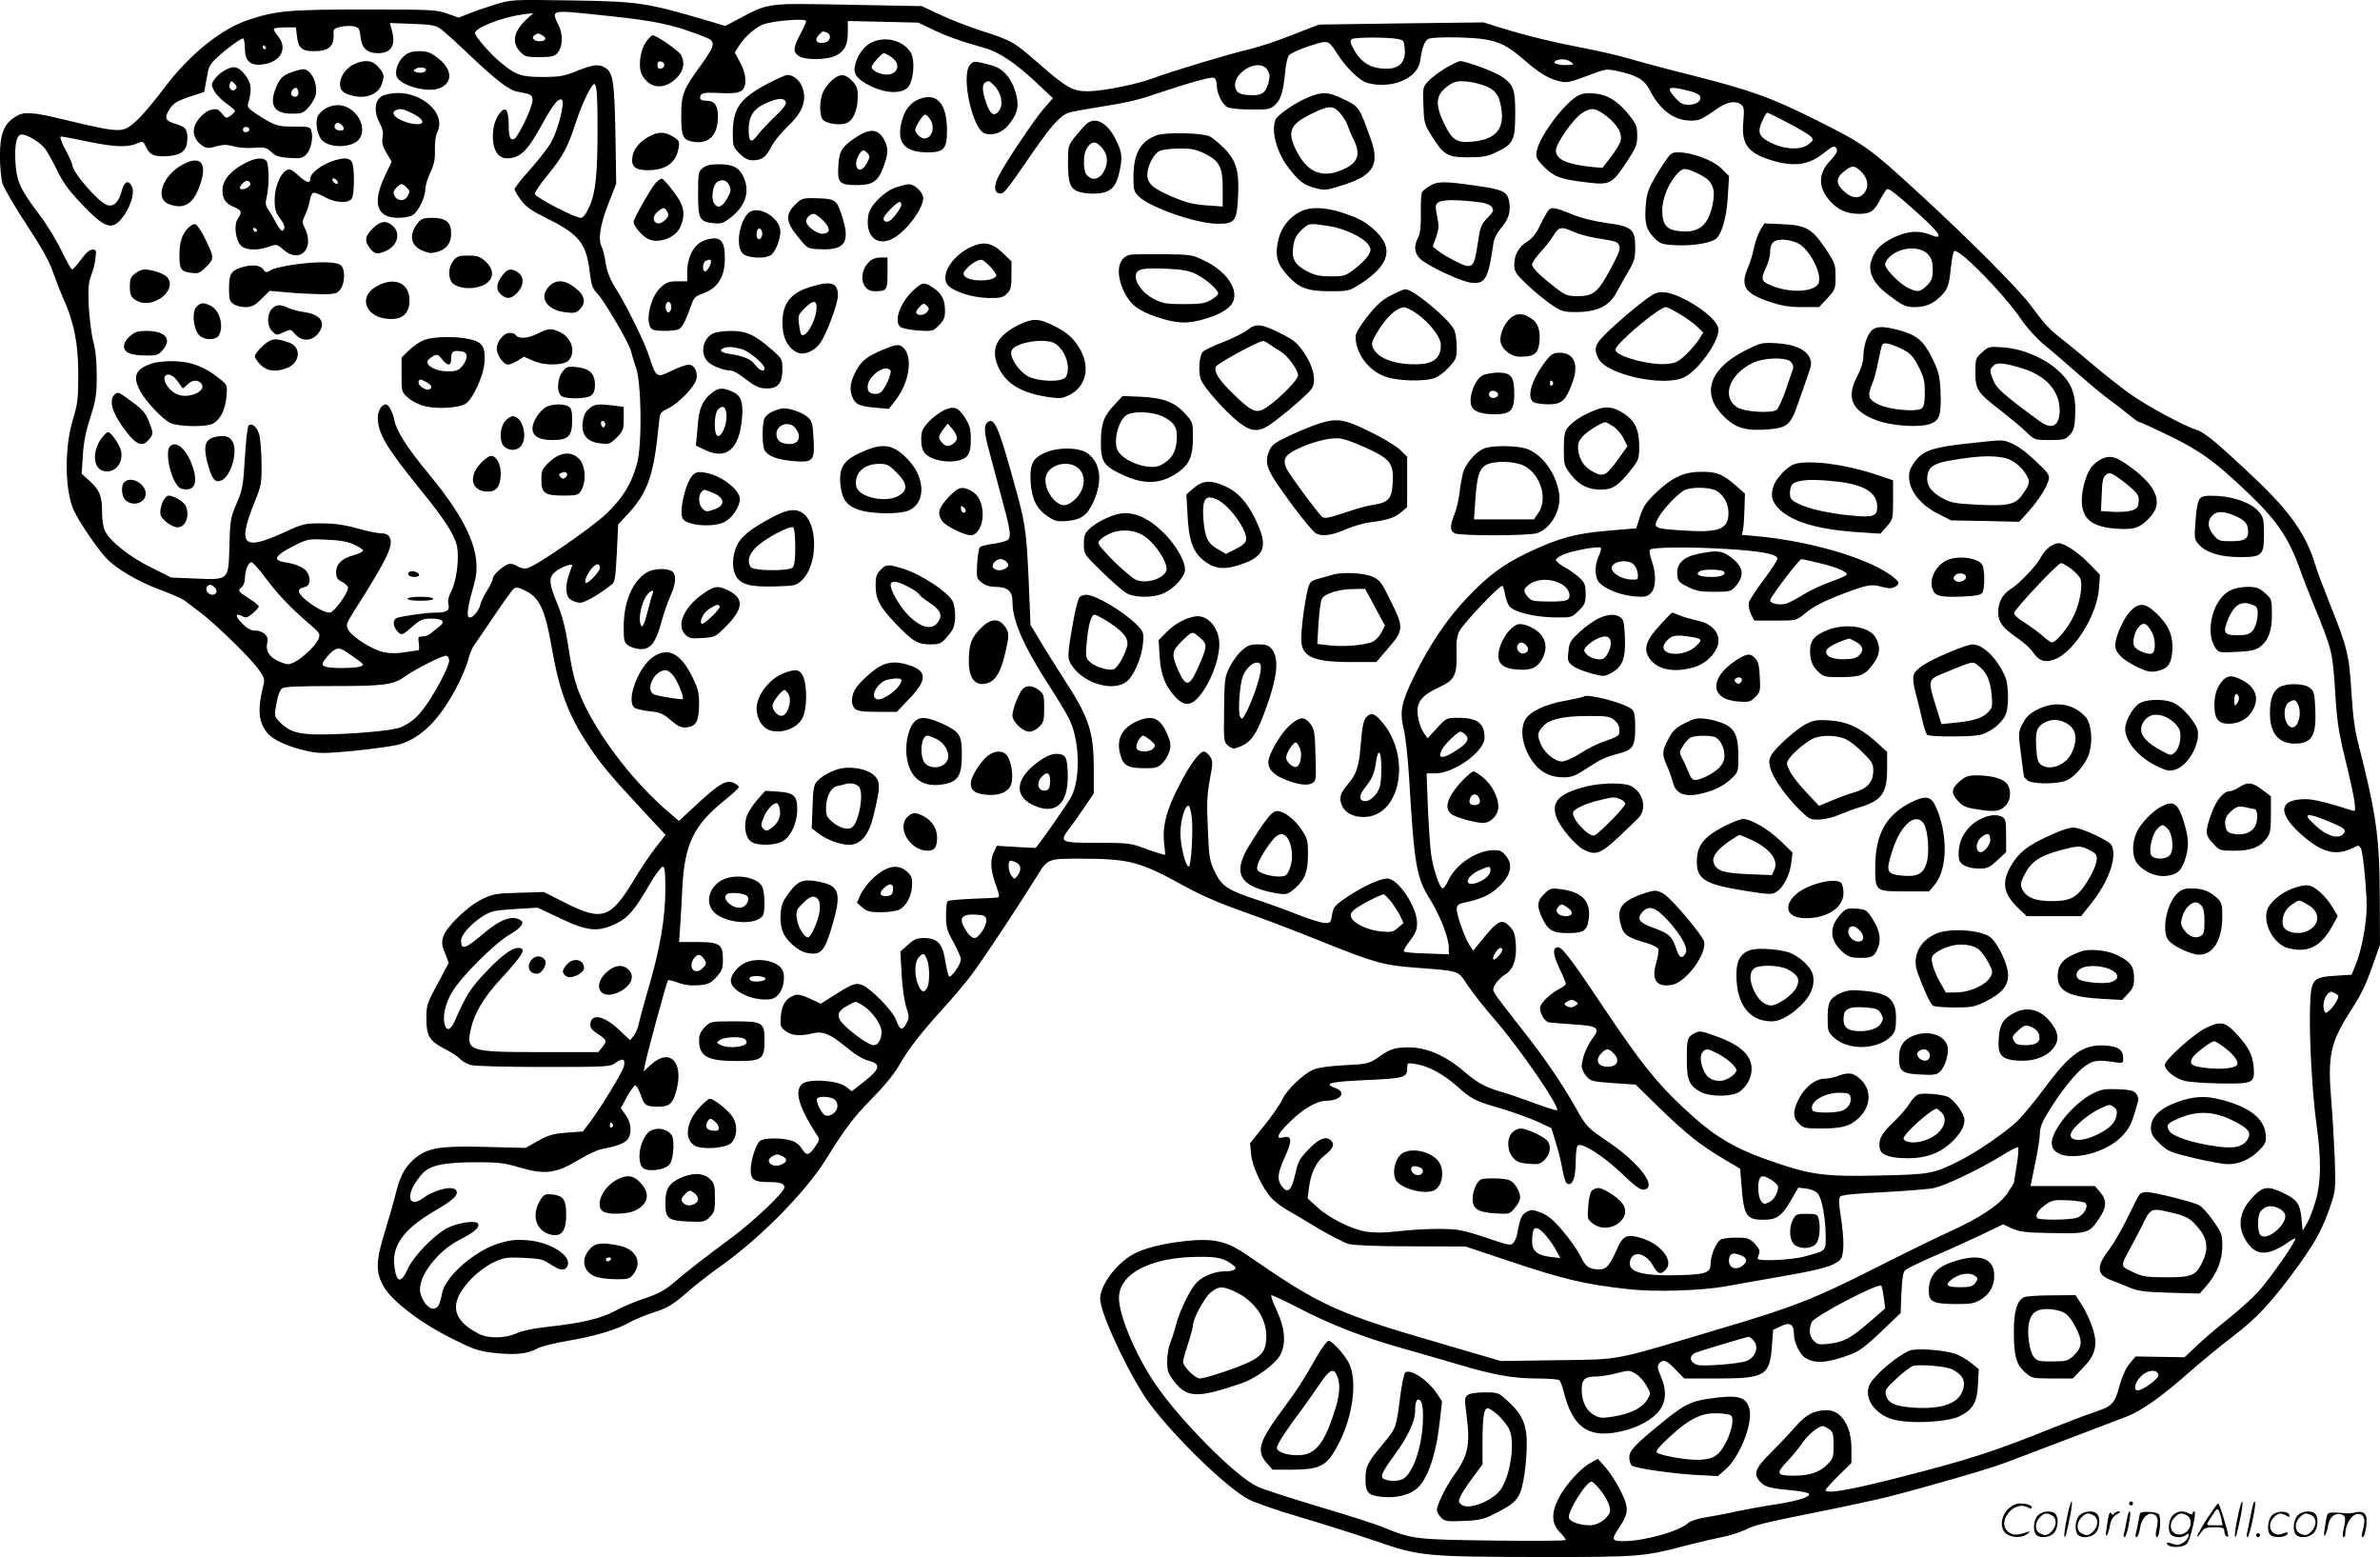 <svg version="1.0" xmlns="http://www.w3.org/2000/svg"
  viewBox="0 0 1199.966 784.769"
 preserveAspectRatio="xMidYMid meet">
<g transform="translate(-0.534,784.793) scale(0.1,-0.1)"
fill="#000000" stroke="none">
<path d="M2505 7826 c-45 -14 -105 -34 -134 -46 l-53 -21 -59 21 c-55 19 -83
20 -418 20 -384 0 -446 -6 -588 -54 -134 -46 -290 -171 -413 -333 -98 -129
-153 -188 -194 -210 -38 -20 -86 -14 -296 37 -191 46 -224 48 -271 17 -55 -36
-74 -86 -74 -197 0 -52 6 -114 13 -137 7 -23 61 -116 121 -207 74 -112 116
-187 131 -233 13 -37 36 -97 52 -133 57 -126 78 -233 78 -388 0 -124 -3 -150
-27 -228 -45 -148 -41 -369 8 -466 30 -60 114 -183 156 -229 51 -56 164 -123
279 -165 54 -20 108 -44 120 -53 12 -9 47 -35 78 -59 79 -60 249 -225 292
-284 29 -39 35 -54 29 -76 -32 -130 -28 -191 17 -247 27 -35 103 -70 196 -91
68 -15 86 -15 248 0 96 10 196 24 223 32 110 32 203 125 289 289 26 49 52 112
58 138 7 26 19 58 28 70 9 12 54 79 101 148 47 70 92 132 100 139 12 10 24 8
62 -11 69 -34 97 -96 129 -279 38 -221 85 -348 187 -500 62 -94 109 -150 265
-318 l123 -132 -49 -63 c-27 -34 -75 -105 -106 -157 -121 -202 -163 -217 -348
-124 l-111 56 -126 -4 c-115 -3 -131 -6 -185 -32 -72 -35 -179 -138 -195 -187
-10 -31 -9 -44 8 -85 l19 -49 -56 -105 c-54 -99 -57 -109 -57 -175 0 -89 16
-115 93 -154 31 -16 66 -38 76 -50 10 -11 35 -25 55 -31 21 -6 178 -10 369
-10 323 0 334 1 361 21 36 27 52 19 41 -20 -9 -32 -116 -207 -170 -279 l-36
-47 -81 -6 c-67 -5 -92 -12 -144 -41 l-64 -36 -195 5 c-223 6 -287 -3 -349
-47 -56 -41 -87 -92 -107 -175 -9 -38 -34 -126 -55 -195 -50 -158 -51 -213 -9
-287 42 -74 190 -186 346 -263 106 -53 131 -62 210 -71 103 -12 173 -5 218 22
18 10 88 28 156 39 136 23 249 57 314 95 23 13 73 33 111 46 77 24 100 38 184
111 31 28 110 89 176 136 190 137 411 362 511 521 103 165 140 214 234 310 67
68 116 128 142 175 45 79 107 158 223 286 43 47 104 119 136 161 56 73 232
339 332 500 55 89 55 89 216 89 254 -1 301 -13 531 -140 84 -46 180 -87 290
-126 91 -31 269 -99 395 -150 274 -110 314 -121 482 -134 223 -17 207 -12 258
-88 24 -37 87 -116 140 -177 122 -140 326 -437 311 -453 -3 -3 -56 14 -118 37
-62 23 -138 49 -168 57 -75 22 -116 44 -179 98 -105 91 -208 132 -312 124 -48
-3 -69 -11 -115 -43 -57 -39 -58 -40 -178 -46 -76 -4 -135 -12 -158 -22 -52
-22 -137 -104 -158 -152 -10 -22 -50 -80 -90 -130 l-72 -89 5 -56 c6 -62 59
-175 104 -222 15 -16 48 -41 73 -56 25 -14 96 -56 159 -94 62 -37 132 -73 155
-80 27 -7 137 -12 316 -12 l275 -1 185 -62 c316 -106 409 -128 645 -154 132
-14 365 -6 485 16 47 9 174 31 282 50 196 34 256 51 290 82 22 20 23 97 4 223
-10 63 -11 88 -2 97 7 8 81 16 218 22 114 6 228 15 255 21 60 14 220 90 332
158 46 29 87 50 91 47 4 -2 1 -42 -6 -87 -8 -46 -14 -86 -14 -89 0 -3 -14 -27
-31 -52 -39 -60 -138 -126 -294 -197 -66 -30 -232 -111 -370 -181 -315 -159
-411 -197 -792 -310 -551 -164 -484 -152 -814 -157 l-287 -4 -263 77 c-567
164 -639 197 -1016 457 -91 63 -154 81 -258 75 -117 -7 -237 -32 -301 -63 -97
-46 -191 -172 -181 -243 12 -93 162 -403 251 -521 130 -173 387 -421 496 -479
30 -16 147 -57 260 -90 113 -33 285 -88 383 -121 222 -77 251 -79 852 -80 477
0 500 2 715 59 63 16 144 35 180 42 36 7 85 22 110 34 55 27 82 34 389 96 135
27 282 59 326 70 186 47 517 142 600 174 50 19 198 75 330 125 132 50 262 100
288 110 73 30 169 97 302 214 66 58 170 144 231 190 122 93 197 175 330 358
87 121 124 191 164 312 21 65 22 81 17 225 -4 86 -11 215 -17 286 -20 229 -5
299 93 451 61 96 79 132 118 244 l34 95 -1 245 c-1 297 -18 416 -107 765 -19
71 -29 148 -36 265 -11 186 -20 223 -111 450 -32 80 -65 168 -73 196 -43 144
-125 262 -298 426 -191 181 -257 236 -299 249 -67 22 -250 121 -336 182 -47
34 -125 95 -172 135 -48 41 -118 99 -157 130 -80 62 -95 79 -172 182 -60 81
-318 340 -553 555 -261 240 -283 255 -520 374 -238 119 -331 152 -640 231
-113 28 -248 64 -302 80 -53 16 -159 41 -235 55 -157 30 -288 62 -418 102
l-90 28 -415 -5 -415 -6 -131 -51 c-71 -29 -169 -61 -218 -73 -103 -24 -389
-110 -483 -145 -85 -32 -243 -64 -326 -67 -81 -2 -113 16 -257 142 -124 108
-130 112 -284 162 -66 21 -161 58 -211 82 l-92 43 -369 7 c-415 8 -400 10
-550 -69 l-72 -38 -93 28 c-305 90 -347 96 -699 101 -279 4 -287 4 -365 -20z
m507 -52 c246 -25 343 -41 456 -79 58 -20 112 -41 119 -47 23 -19 14 -43 -48
-129 -89 -121 -99 -147 -99 -255 0 -104 8 -122 62 -131 79 -12 123 34 123 128
0 55 -17 79 -56 79 -32 0 -41 10 -29 30 6 9 25 12 67 10 94 -5 125 -2 142 15
23 23 18 86 -13 140 l-26 48 19 31 c29 46 81 93 122 110 45 19 219 33 219 18
0 -5 -13 -36 -30 -67 -36 -68 -37 -89 -8 -109 32 -22 143 -21 188 2 44 22 60
53 60 120 l0 54 178 -4 177 -4 75 -36 c72 -34 141 -59 260 -92 72 -20 157 -77
260 -174 l84 -79 -43 -49 c-47 -53 -195 -273 -230 -342 -26 -51 -24 -86 4 -89
22 -3 30 7 164 202 96 139 143 191 185 205 17 5 74 16 126 24 157 25 211 36
305 68 177 59 286 90 300 84 9 -3 15 -18 15 -37 0 -41 27 -97 54 -111 12 -7
64 -12 118 -12 89 -1 98 1 122 23 30 28 41 66 51 166 3 38 12 77 20 85 14 15
109 52 165 64 32 7 41 0 75 -53 45 -72 114 -140 154 -151 120 -33 252 21 266
108 12 80 25 110 48 116 36 9 206 7 276 -4 78 -13 119 -34 196 -100 80 -70
125 -97 177 -110 46 -12 49 -11 198 45 39 14 53 15 100 5 97 -21 136 -44 161
-92 53 -105 124 -158 210 -158 43 0 52 4 138 64 45 31 90 38 116 16 14 -11 15
-26 10 -85 -11 -113 22 -158 142 -195 115 -35 188 -25 267 39 44 35 54 38 63
15 3 -10 -8 -29 -31 -53 -64 -65 -66 -136 -5 -205 39 -45 86 -66 148 -66 58 0
77 14 110 79 12 22 25 42 30 45 10 6 44 -20 166 -130 105 -94 123 -129 52 -99
-56 23 -114 19 -183 -14 -67 -32 -98 -64 -115 -121 -16 -54 13 -112 83 -165
77 -58 89 -64 135 -65 53 0 90 14 126 48 42 39 49 58 58 146 4 43 12 83 17 88
20 20 251 -215 339 -345 26 -39 77 -95 113 -125 36 -29 112 -95 170 -146 58
-51 132 -112 165 -136 33 -24 78 -59 99 -77 22 -18 44 -33 49 -33 5 0 73 -31
151 -69 155 -75 233 -132 394 -286 149 -142 206 -226 266 -393 14 -41 44 -117
66 -170 97 -239 96 -237 110 -457 8 -131 17 -189 49 -321 22 -88 43 -184 47
-214 6 -49 6 -53 -12 -47 -121 39 -194 57 -234 57 -143 0 -144 -77 -2 -195 93
-78 162 -91 244 -49 25 13 28 12 37 -5 6 -11 16 -84 22 -163 10 -121 9 -159
-4 -248 -9 -58 -27 -132 -41 -165 l-24 -60 -81 -5 c-119 -8 -125 -16 -129
-173 -4 -144 12 -434 34 -585 23 -168 22 -283 -5 -375 -12 -43 -32 -95 -44
-115 l-22 -37 -6 63 c-7 73 -23 95 -94 128 -75 36 -101 32 -151 -21 -70 -73
-81 -152 -31 -226 33 -50 70 -64 121 -49 22 7 59 25 80 41 22 16 42 27 44 24
8 -8 -129 -204 -186 -267 -31 -34 -100 -95 -152 -137 -52 -41 -123 -102 -158
-135 l-62 -59 -124 2 -123 2 -31 -37 c-19 -23 -38 -65 -51 -113 -24 -89 -36
-101 -129 -132 -37 -12 -126 -46 -199 -75 -306 -123 -428 -163 -810 -260 -230
-58 -343 -77 -343 -56 0 4 29 37 65 72 l65 64 0 74 c0 111 -51 192 -123 192
-65 0 -107 -22 -160 -84 -29 -33 -85 -92 -124 -131 -81 -80 -90 -108 -50 -149
24 -24 49 -30 169 -41 37 -4 70 -11 74 -16 9 -16 -55 -36 -171 -54 -60 -9
-148 -25 -195 -35 -47 -11 -116 -24 -155 -30 -42 -7 -78 -19 -90 -30 -43 -40
-219 -89 -322 -90 -63 0 -65 7 -23 70 48 72 49 100 5 186 -21 42 -55 94 -76
117 l-37 42 -37 -20 c-48 -25 -130 -115 -161 -178 -38 -73 -36 -129 4 -170 18
-18 32 -37 32 -41 0 -4 -163 -6 -362 -3 -394 5 -414 7 -556 66 -40 17 -189 64
-330 106 -141 42 -280 87 -309 101 -112 54 -396 341 -518 524 -97 145 -178
339 -178 426 0 121 156 204 393 207 104 2 139 -6 188 -46 19 -15 -3 -27 -51
-27 -45 0 -103 -23 -135 -53 -33 -30 -89 -145 -108 -218 -8 -33 -22 -75 -30
-94 -8 -19 -14 -59 -14 -89 0 -46 5 -61 33 -98 67 -87 119 -89 345 -11 69 24
164 93 190 138 33 57 27 137 -16 229 -18 38 -30 71 -27 75 3 3 63 -25 133 -61
158 -83 319 -146 504 -199 79 -22 213 -61 298 -86 193 -57 278 -72 405 -73 55
0 105 -4 111 -8 6 -4 16 -29 23 -57 43 -174 117 -232 263 -207 86 15 163 50
207 96 46 47 53 110 21 184 -18 42 -20 55 -10 67 20 24 38 18 83 -30 l44 -45
167 0 c240 0 264 14 275 163 l6 82 38 18 c46 23 67 11 67 -40 0 -40 30 -103
57 -119 50 -31 114 -26 228 17 44 16 78 42 155 115 l98 94 4 100 c3 70 8 104
18 115 8 8 71 39 140 69 69 29 177 78 240 108 l115 55 45 -21 c38 -17 70 -21
200 -23 179 -4 189 -1 237 71 40 58 42 94 7 135 l-26 31 -162 0 -163 0 23 113
c13 61 24 130 24 151 0 29 11 59 40 105 63 105 142 203 187 235 43 30 65 33
146 21 45 -7 47 -7 47 17 0 44 -22 61 -87 66 -113 8 -179 -38 -312 -218 -47
-63 -108 -137 -135 -163 -59 -56 -202 -155 -290 -199 -131 -66 -150 -70 -406
-75 -268 -6 -340 3 -520 64 -213 72 -311 130 -474 284 -131 123 -214 228 -395
498 -177 265 -215 313 -237 304 -22 -8 -17 -42 16 -111 17 -35 30 -68 30 -73
0 -5 -15 -16 -32 -25 -45 -22 -98 -74 -98 -95 0 -32 23 -69 44 -74 12 -2 66
-6 121 -10 125 -7 140 -18 101 -69 -30 -39 -56 -106 -56 -142 0 -12 10 -35 23
-50 22 -25 31 -28 136 -35 l113 -8 123 -120 c133 -129 203 -185 325 -257 l79
-47 6 -76 c12 -162 24 -181 112 -181 65 0 90 17 135 93 l40 69 42 -5 c24 -3
48 -14 57 -26 21 -26 39 -126 39 -215 0 -75 5 -70 -105 -101 -68 -18 -241 -26
-238 -10 1 6 5 18 8 27 5 12 -3 27 -23 48 -27 27 -37 30 -92 30 -34 0 -69 -4
-79 -10 -22 -11 -51 -79 -51 -119 0 -47 -21 -56 -147 -60 -199 -6 -274 15
-259 72 13 54 79 41 115 -24 25 -44 40 -48 66 -19 39 43 -24 126 -119 156 -79
25 -98 16 -130 -58 -34 -77 -52 -98 -85 -98 -54 0 -71 12 -96 65 -14 28 -54
86 -89 127 -49 58 -76 80 -112 94 -42 16 -49 16 -73 3 -24 -14 -32 -31 -47
-114 -2 -11 -9 -28 -17 -39 -13 -18 -18 -17 -143 25 -118 39 -138 42 -234 43
-58 0 -150 -5 -206 -12 -69 -8 -120 -8 -160 -2 -75 12 -191 70 -250 126 l-46
42 7 54 c10 75 37 131 78 162 41 32 52 53 36 72 -24 29 -61 16 -115 -40 -44
-45 -54 -63 -65 -112 -21 -98 -41 -118 -73 -72 -23 33 -19 65 19 148 37 81 34
107 -12 95 -40 -10 -26 19 41 84 67 64 132 100 178 101 72 0 104 42 48 63 -66
25 -33 33 170 42 173 8 190 13 190 56 0 31 0 31 43 24 64 -10 138 -50 206
-110 77 -68 91 -76 224 -114 59 -18 141 -47 181 -65 l73 -34 22 -71 c12 -39
26 -94 31 -123 15 -76 20 -88 36 -88 22 0 34 43 34 120 0 38 5 72 11 75 22 14
126 -52 217 -138 69 -66 98 -88 115 -85 72 10 -21 134 -184 244 -102 69 -105
73 -157 165 -74 131 -165 263 -277 404 -52 66 -107 137 -121 157 -25 36 -25
37 -9 66 10 16 31 37 47 47 42 24 61 76 56 152 -3 48 -9 68 -28 88 -44 47 -60
39 -163 -89 l-24 -30 -18 27 c-24 37 -65 152 -65 182 0 19 7 26 28 31 89 19
132 37 170 70 74 63 91 121 48 171 -19 22 -31 27 -64 26 -84 -4 -184 -70 -222
-148 -12 -25 -25 -45 -30 -45 -16 0 -51 103 -60 178 -5 42 -12 150 -16 240
l-6 162 44 0 c95 0 248 111 248 179 0 74 -36 101 -131 101 -60 0 -61 0 -108
-51 l-48 -52 -17 24 c-24 34 -39 97 -32 134 8 40 36 66 109 100 76 35 89 61
86 168 -2 61 2 90 15 115 20 39 205 234 216 227 4 -2 10 -22 13 -42 4 -21 13
-47 21 -59 21 -30 124 -56 228 -58 86 -1 87 -1 122 33 32 31 36 41 36 86 0 45
-4 55 -32 82 -18 16 -52 41 -75 53 -24 13 -43 29 -43 36 0 6 18 19 40 28 50
20 177 43 186 33 4 -3 -1 -22 -10 -41 -23 -49 -21 -111 5 -137 33 -33 107 -61
175 -67 53 -4 64 -2 83 17 26 26 28 96 4 163 -9 26 -13 51 -9 55 13 14 203 15
388 4 174 -11 248 -25 255 -47 2 -6 -28 -53 -67 -105 -39 -51 -73 -104 -77
-117 -3 -14 1 -39 10 -58 l17 -34 106 0 c105 0 106 0 147 34 51 41 103 67 210
107 108 40 129 44 181 29 33 -9 49 -9 65 0 30 15 23 29 -31 66 -129 87 -412
167 -671 190 l-69 6 6 31 c3 18 6 65 7 105 l2 72 -43 38 c-70 61 -97 72 -175
72 -90 0 -150 -28 -233 -108 -48 -46 -63 -69 -78 -117 l-19 -60 -144 -12
c-164 -14 -246 -36 -406 -112 -122 -59 -198 -115 -303 -226 -100 -105 -187
-234 -263 -388 -69 -139 -78 -184 -56 -276 9 -36 21 -147 27 -246 26 -438 36
-499 106 -611 51 -82 93 -192 94 -242 l0 -34 -109 4 c-60 1 -113 6 -117 10 -4
4 9 29 30 54 28 37 36 56 36 89 0 82 -96 225 -150 225 -35 0 -117 -37 -189
-84 -80 -53 -83 -57 -91 -106 -5 -32 -9 -35 -37 -34 -17 1 -79 20 -137 43 -58
23 -146 55 -195 71 -154 50 -185 70 -220 142 -28 59 -30 73 -36 218 -6 125 -4
173 10 248 16 85 16 94 1 117 -9 14 -23 25 -31 25 -22 0 -72 -68 -125 -172
-64 -123 -84 -202 -76 -286 l7 -63 -28 7 c-15 4 -56 18 -91 31 -56 21 -79 23
-227 23 -189 0 -192 2 -132 81 19 24 52 72 75 106 l42 62 0 114 c0 197 -21
263 -150 462 -46 72 -103 162 -126 202 l-43 71 -10 239 c-12 247 -16 275 -77
492 -74 268 -97 318 -129 291 -21 -17 -19 -50 11 -159 14 -53 41 -152 59 -221
42 -153 48 -191 36 -209 -5 -8 -37 -18 -72 -23 -35 -4 -68 -13 -73 -18 -6 -6
-12 -44 -14 -84 -4 -70 -3 -74 23 -94 18 -15 42 -22 69 -22 61 0 86 -21 86
-75 0 -98 57 -226 190 -431 39 -60 82 -132 96 -160 53 -107 58 -298 11 -391
-19 -36 -166 -247 -181 -259 0 0 -45 2 -98 5 l-97 6 -17 -36 c-18 -42 -14 -92
16 -172 13 -35 15 -49 7 -52 -7 -2 -65 -5 -129 -7 -65 -3 -121 -8 -125 -12 -5
-4 -8 -38 -8 -74 0 -59 5 -75 38 -134 20 -36 37 -75 37 -85 0 -25 -50 -97 -60
-86 -4 4 -13 40 -19 78 -13 87 -39 115 -107 115 -36 0 -51 -6 -81 -34 l-38
-34 6 -114 c3 -64 14 -137 23 -165 16 -48 16 -54 1 -83 -20 -39 -33 -35 -51
15 -16 49 -137 170 -179 181 -31 8 -49 0 -151 -65 l-50 -32 -56 26 c-42 19
-61 23 -79 16 -42 -15 -62 -48 -67 -105 -4 -48 -2 -55 23 -74 30 -24 74 -28
139 -12 52 12 88 -4 173 -74 42 -35 81 -58 110 -65 61 -16 56 -41 -24 -104
l-63 -49 -32 24 c-45 32 -188 40 -219 12 -40 -36 -16 -117 75 -257 15 -21 14
-26 -10 -60 -30 -45 -44 -46 -67 -7 -12 19 -31 33 -55 40 -51 14 -135 13 -154
-2 -22 -17 -48 -99 -48 -148 0 -48 18 -60 89 -60 59 0 81 -7 81 -27 0 -24
-155 -171 -270 -256 -129 -95 -229 -173 -296 -231 -37 -31 -75 -51 -135 -71
-46 -15 -106 -40 -134 -55 -87 -48 -173 -69 -370 -91 -58 -6 -119 -19 -145
-31 -57 -26 -143 -28 -190 -3 -142 72 -153 160 -35 281 32 32 77 65 110 80 50
23 66 26 149 22 80 -3 98 -7 133 -30 51 -34 72 -38 87 -15 32 50 -78 124 -201
134 -56 4 -85 1 -140 -15 -125 -38 -272 -167 -289 -252 -11 -58 -20 -75 -41
-78 -26 -4 -60 37 -69 83 -14 76 86 208 202 266 71 36 100 62 89 80 -11 17
-94 6 -151 -21 -64 -31 -173 -141 -203 -208 -34 -74 -56 -71 -67 10 -15 105
44 188 195 278 101 59 126 82 118 105 -12 30 -102 11 -169 -36 -55 -40 -82
-13 -53 52 10 21 33 54 51 73 41 42 109 56 281 56 99 0 134 -4 203 -25 134
-40 189 -33 315 44 37 22 81 42 98 46 76 14 117 29 134 47 26 29 22 86 -7 126
l-25 34 30 56 c17 30 36 57 42 59 6 2 18 -18 28 -46 18 -55 27 -61 89 -61 57
0 74 15 92 84 37 141 -34 213 -126 130 l-40 -36 7 33 c10 54 110 420 116 426
3 3 26 -3 51 -12 32 -12 63 -16 102 -13 50 4 61 9 91 41 29 32 33 43 33 91 0
75 -17 86 -133 86 l-88 0 5 73 c3 39 8 126 11 193 11 228 57 323 217 451 37
30 68 58 68 64 0 5 -11 14 -25 21 -37 17 -74 -4 -181 -103 l-96 -89 -58 50
c-162 140 -319 340 -410 519 -49 99 -67 159 -90 314 -14 90 -30 152 -55 212
-46 112 -46 137 2 170 31 20 74 34 73 23 0 -2 -7 -21 -15 -43 -22 -62 -19
-111 7 -129 12 -9 34 -16 49 -16 23 0 97 43 160 93 14 10 18 41 24 157 l7 145
47 50 c102 110 132 195 157 447 6 67 6 67 49 88 51 25 131 107 141 145 9 37
-10 75 -38 75 -13 0 -52 -14 -87 -31 -76 -37 -77 -36 -112 70 -24 75 -113 256
-171 348 -27 43 -42 81 -49 124 -5 34 -14 70 -19 80 -21 38 -10 110 31 216
l41 105 -4 252 c-5 267 -12 312 -56 335 -32 17 -58 13 -139 -19 -65 -26 -87
-30 -172 -30 -109 0 -135 9 -215 76 -49 40 -126 129 -126 145 0 27 137 80 239
94 l55 7 -37 -34 c-62 -59 -73 -115 -30 -160 24 -26 33 -28 98 -28 58 0 75 4
89 19 29 32 32 93 6 145 -36 74 -37 74 192 50z m-779 -76 c18 -15 81 -71 138
-126 140 -132 202 -180 247 -187 67 -12 72 -15 72 -44 0 -34 -73 -186 -93
-194 -20 -7 -27 12 -27 76 0 29 -5 59 -10 67 -16 24 -57 -30 -66 -85 -14 -94
13 -155 68 -155 66 0 104 38 178 174 53 97 84 135 99 120 15 -14 -20 -150 -54
-212 -14 -26 -62 -87 -105 -136 -44 -49 -80 -94 -80 -102 0 -7 15 -32 33 -56
25 -33 53 -53 124 -88 166 -81 204 -127 221 -269 9 -72 14 -87 41 -115 34 -36
158 -247 167 -286 3 -14 15 -52 26 -85 28 -83 31 -387 5 -484 -27 -100 -72
-174 -154 -252 -75 -71 -354 -264 -399 -275 -15 -4 -34 0 -50 10 -14 10 -33
14 -45 11 -29 -10 -79 -55 -79 -73 0 -8 -13 -36 -29 -61 -16 -25 -31 -57 -34
-71 -8 -35 -46 -75 -59 -62 -11 11 -2 63 29 171 40 144 -27 305 -233 554 -104
125 -161 215 -170 266 -7 39 -29 81 -44 81 -19 0 -40 -33 -40 -65 0 -81 43
-153 212 -361 124 -152 177 -234 188 -292 11 -62 -3 -173 -30 -225 -13 -25
-18 -47 -14 -64 8 -32 -7 -43 -66 -43 -44 0 -158 -16 -192 -26 -23 -7 -23 -42
-1 -66 22 -25 25 -24 78 22 40 35 52 40 95 40 58 0 73 -16 39 -41 -13 -10 -32
-25 -41 -33 -10 -9 -29 -16 -42 -16 -23 0 -24 -3 -19 -35 3 -19 2 -35 -3 -35
-5 0 -35 -4 -68 -10 -39 -6 -75 -6 -107 1 -57 12 -159 77 -178 113 -13 23 -10
30 29 93 168 264 201 333 180 372 -7 15 -21 21 -43 21 -18 0 -73 11 -122 25
-64 18 -115 25 -179 25 -84 0 -94 -2 -185 -44 -211 -97 -240 -68 -153 149 35
86 37 95 36 200 -1 61 -6 127 -13 147 -12 37 -37 56 -53 40 -5 -5 -13 -78 -18
-163 -9 -141 -12 -161 -42 -229 -30 -70 -33 -84 -36 -213 -5 -176 -1 -172
-173 -165 l-121 5 -103 52 c-106 52 -203 129 -230 182 -9 16 -15 56 -15 93 0
83 -11 112 -62 159 l-41 37 6 93 c4 65 15 121 38 192 28 88 32 113 32 210 0
71 -6 131 -17 170 -9 33 -19 112 -23 175 -4 95 -2 123 12 160 10 25 20 64 22
88 5 38 3 42 -16 42 -14 0 -33 -17 -57 -50 -20 -27 -40 -50 -45 -50 -5 0 -29
43 -54 95 -25 52 -75 134 -112 182 -97 129 -114 166 -120 265 -5 89 6 138 32
138 29 0 94 -40 118 -72 13 -18 41 -68 61 -110 27 -56 58 -100 118 -163 120
-127 156 -140 207 -78 42 51 67 127 52 159 -17 38 -39 29 -52 -20 -14 -55 -39
-81 -72 -72 -41 10 -177 165 -177 203 0 6 -16 41 -35 77 -22 41 -30 66 -22 66
7 0 66 -11 132 -25 136 -28 201 -31 249 -11 33 14 33 14 49 -20 19 -39 46 -49
119 -42 62 6 88 32 88 87 0 49 -9 60 -61 75 -52 16 -57 30 -27 77 19 27 38 39
98 59 l75 25 8 45 c5 25 11 56 13 68 3 13 17 35 32 49 53 51 136 112 144 107
4 -3 8 -25 8 -50 0 -63 27 -88 87 -81 93 10 132 81 79 144 -14 17 -23 33 -19
37 3 3 30 6 58 6 l52 0 6 -47 c6 -56 25 -73 83 -73 78 0 106 25 101 89 -2 20
4 26 32 33 19 5 49 7 67 4 29 -6 32 -10 37 -53 6 -58 33 -83 88 -83 68 0 92
41 69 119 l-9 33 113 -4 c104 -4 117 -7 149 -30z m1941 -14 c25 -10 19 -43 -8
-50 -43 -10 -59 11 -30 40 18 18 17 18 38 10z m-1433 -15 c24 -13 16 -29 -16
-29 -29 0 -43 19 -24 31 18 11 17 11 40 -2z m4314 -18 c27 -5 30 -10 33 -49 6
-79 -39 -112 -134 -97 -52 7 -97 42 -125 98 -17 32 -18 41 -7 48 15 10 188 10
233 0z m-5710 -41 c3 -5 1 -10 -4 -10 -6 0 -11 5 -11 10 0 6 2 10 4 10 3 0 8
-4 11 -10z m6581 -75 c18 -13 16 -14 -28 -15 -45 0 -71 13 -46 23 25 10 54 7
74 -8z m-1531 -39 c13 -20 14 -32 6 -64 -14 -51 -31 -64 -81 -64 -58 1 -79 10
-86 37 -19 76 120 155 161 91z m-3377 -281 c1 -235 -9 -339 -41 -408 -17 -39
-32 -57 -44 -57 -29 0 -228 103 -231 120 -1 8 27 51 64 95 76 93 101 138 139
255 27 84 66 171 89 199 18 23 24 -25 24 -204z m5510 173 c24 -6 46 -17 49
-25 9 -23 -18 -43 -57 -43 -31 0 -44 7 -69 36 -49 55 -36 61 77 32z m493 -160
c54 -28 106 -59 114 -68 15 -16 14 -19 -11 -39 -37 -29 -113 -28 -181 3 -69
33 -79 53 -54 111 11 25 23 45 27 45 3 0 51 -23 105 -52z m370 -247 c35 -36
39 -81 8 -112 -26 -26 -62 -19 -101 19 -37 34 -36 65 5 96 41 33 52 32 88 -3z
m337 -417 c16 -19 22 -37 22 -75 0 -42 -5 -55 -29 -80 -35 -34 -49 -36 -100
-10 -41 22 -111 93 -111 115 0 24 34 56 75 71 54 20 114 12 143 -21z m-1068
-1190 c37 -23 60 -64 60 -112 0 -83 -49 -101 -242 -87 -132 9 -139 12 -113 61
25 46 106 131 137 143 38 16 127 13 158 -5z m-6867 -272 c27 -12 46 -26 42
-31 -3 -6 -25 -15 -48 -22 -57 -15 -87 -44 -87 -85 0 -27 6 -37 30 -49 17 -9
30 -22 30 -30 0 -28 -72 -125 -92 -125 -46 0 -164 86 -156 112 3 7 14 14 26
16 28 4 37 35 20 69 -13 28 -52 47 -121 58 -58 9 -44 34 43 78 74 38 76 39
170 35 70 -3 108 -10 143 -26z m3285 -84 c17 -17 15 -26 -8 -38 -24 -13 -60
-4 -60 14 0 17 21 36 40 36 9 0 21 -5 28 -12z m4100 -8 c89 -21 146 -46 138
-59 -3 -5 -40 -21 -82 -36 -43 -15 -105 -44 -138 -65 -34 -21 -73 -42 -88 -45
-35 -9 -78 1 -78 18 0 14 147 207 158 207 4 0 44 -9 90 -20z m-7831 -79 c62
-82 124 -147 216 -226 54 -46 58 -52 49 -75 -20 -49 -116 -130 -155 -130 -10
0 -36 9 -57 20 -42 22 -57 52 -46 94 7 30 -24 56 -66 56 -18 0 -39 12 -63 37
-36 37 -34 54 4 34 16 -9 25 -6 50 15 17 14 31 30 31 35 0 6 -22 24 -50 41
-54 34 -58 39 -35 58 8 7 15 25 15 40 0 44 20 90 36 83 7 -3 40 -39 71 -82z
m6897 70 c9 -10 18 -31 19 -47 2 -28 0 -29 -37 -27 -42 3 -83 25 -93 50 -15
39 79 59 111 24z m-5214 -16 c0 -16 -54 -75 -69 -75 -15 0 5 49 31 77 21 23
38 22 38 -2z m4852 -83 c32 -19 47 -57 29 -75 -8 -8 -44 -12 -98 -11 -77 1
-88 3 -105 24 -23 28 -23 36 2 58 42 35 116 37 172 4z m-6792 -17 c22 -26 -12
-49 -37 -24 -14 14 -6 39 12 39 7 0 18 -7 25 -15z m660 -322 c14 -9 40 -27 59
-41 31 -23 32 -26 15 -33 -23 -9 -140 -11 -171 -3 -30 8 -29 17 8 59 35 39 53
43 89 18z m520 -44 c0 -28 -65 -153 -116 -225 -43 -61 -73 -87 -129 -112 -36
-17 -260 -36 -405 -36 -114 0 -159 15 -209 67 -22 25 -23 29 -12 89 6 37 18
68 28 76 12 9 81 12 258 12 256 0 304 6 363 49 57 40 195 109 209 104 7 -3 13
-14 13 -24z m5124 -374 c21 -21 11 -41 -38 -74 -74 -50 -107 -51 -81 -2 15 29
79 91 95 91 5 0 15 -7 24 -15z m-1380 -419 c8 -63 -3 -246 -15 -246 -16 0 -43
107 -42 170 0 66 25 146 42 136 5 -3 12 -30 15 -60z m5727 -16 c87 -36 97 -44
79 -65 -25 -30 -87 -10 -147 48 -60 56 -40 61 68 17z m-6610 -210 c23 -13 25
-39 4 -66 -15 -19 -15 -19 -30 0 -17 23 -20 76 -4 76 6 0 19 -5 30 -10z
m-1771 -134 c0 -143 -26 -295 -83 -491 -24 -82 -47 -167 -51 -187 -4 -20 -15
-47 -25 -60 l-19 -23 -55 52 c-75 71 -139 85 -145 32 -2 -20 5 -31 37 -52 47
-31 48 -36 22 -68 l-19 -24 -289 0 c-367 0 -379 4 -353 120 17 75 65 156 144
242 122 132 139 163 93 163 -33 0 -90 -44 -174 -134 -67 -72 -91 -111 -142
-228 -23 -55 -46 -62 -55 -18 -10 53 13 126 59 188 62 83 203 220 265 256 63
37 82 62 60 76 -42 27 -103 4 -190 -70 -88 -75 -110 -82 -110 -34 0 30 48 84
108 123 43 27 57 30 162 37 l116 7 114 -54 c140 -66 191 -70 282 -26 62 31 91
64 173 205 27 45 55 82 62 82 10 0 13 -27 13 -114z m4160 96 c0 -23 -25 -47
-64 -62 -72 -27 -65 28 7 61 52 23 57 23 57 1z m-505 -153 c14 -18 35 -50 47
-72 l20 -41 -28 -24 c-24 -21 -35 -24 -84 -19 -63 5 -134 37 -150 67 -8 16 -6
24 11 41 18 18 134 79 151 79 3 0 18 -14 33 -31z m-2037 -97 c4 -29 -37 -92
-60 -92 -9 0 -25 12 -36 28 -47 68 -35 94 42 90 45 -3 51 -6 54 -26z m2602
-151 c0 -15 -38 -56 -45 -49 -9 9 21 58 35 58 6 0 10 -4 10 -9z m-4022 -51
c10 -17 9 -23 -9 -41 -25 -25 -53 -21 -57 9 -4 26 24 63 42 56 6 -2 17 -13 24
-24z m1120 5 c15 -32 16 -120 2 -146 -16 -28 -29 -23 -46 16 -19 47 -18 114 3
137 21 24 28 23 41 -7z m7103 -175 c17 -10 18 -13 5 -38 -8 -15 -23 -36 -35
-46 -19 -17 -21 -17 -27 -2 -13 34 6 88 34 95 2 1 12 -4 23 -9z m-3831 -40
c13 -9 13 -11 0 -20 -18 -12 -31 -12 -49 -1 -11 7 -10 11 5 20 23 13 25 13 44
1z m-3593 -21 c46 -29 93 -95 93 -131 0 -39 -17 -68 -39 -68 -22 0 -83 41
-141 93 -51 47 -49 76 8 106 46 25 38 25 79 0z m3784 -240 c31 -31 22 -63 -19
-67 -58 -6 -80 30 -42 68 25 25 35 25 61 -1z m-3944 -225 c25 -7 36 -29 28
-55 -8 -23 -39 -41 -59 -33 -18 7 -49 71 -41 84 7 11 39 13 72 4z m-1102 -133
c3 -5 1 -12 -5 -16 -5 -3 -10 1 -10 9 0 18 6 21 15 7z m856 -161 c25 -14 24
-27 -2 -40 -44 -24 -94 14 -51 39 22 13 29 13 53 1z m4987 -120 c17 -11 32
-26 32 -34 0 -31 -21 -67 -46 -78 -23 -11 -28 -10 -40 7 -14 19 -19 81 -8 109
8 21 22 20 62 -4z m1582 -116 c17 -17 -8 -61 -43 -74 -37 -12 -194 -13 -201
-1 -10 16 6 41 43 67 32 23 44 25 113 22 42 -2 82 -8 88 -14z m974 -26 c14 -6
28 -20 32 -30 15 -47 -87 -136 -122 -107 -18 14 -19 99 -1 121 22 28 53 34 91
16z m-3700 -131 c17 -19 42 -53 55 -77 l24 -43 -46 5 c-70 8 -97 30 -97 77 0
79 16 88 64 38z m990 -107 c32 -12 33 -35 2 -55 -38 -25 -74 2 -61 46 7 21 22
24 59 9z m720 -216 l6 -51 -77 -67 c-94 -82 -131 -102 -205 -111 -49 -6 -59
-4 -77 14 -23 23 -27 55 -12 94 12 30 342 203 352 184 4 -7 9 -35 13 -63z
m-3269 32 c95 -45 155 -131 155 -223 0 -64 -17 -93 -70 -122 -51 -29 -234 -91
-266 -91 -23 0 -84 61 -84 84 0 7 11 48 25 90 14 42 25 84 25 94 0 32 57 138
89 165 40 33 62 34 126 3z m2609 -242 c33 -32 14 -89 -36 -107 -36 -13 -215
-27 -243 -19 -42 12 -47 48 -8 63 30 11 253 78 265 79 4 0 14 -7 22 -16z
m-589 -172 c17 -11 40 -37 52 -59 22 -39 22 -39 3 -71 -25 -40 -80 -68 -165
-83 -61 -10 -72 -10 -101 6 -41 22 -64 69 -64 129 0 52 15 66 77 66 21 1 63 7
93 15 72 18 70 18 105 -3z m2633 -4 c3 -18 -78 -78 -105 -78 -23 0 -14 41 17
71 33 34 82 37 88 7z m-1660 -274 c19 -13 22 -24 22 -81 0 -60 -2 -67 -33 -98
-38 -38 -89 -55 -167 -55 -88 0 -92 10 -34 72 28 29 63 72 78 95 27 40 79 82
101 83 6 0 21 -7 33 -16z m-1163 -295 c44 -53 67 -106 55 -128 -18 -35 -61
-61 -100 -61 -47 0 -97 17 -104 36 -11 28 86 184 114 184 5 0 20 -14 35 -31z
M3261 7634 c-29 -42 -39 -126 -19 -163 38 -71 113 -78 175 -16 35 35 43 77 22
116 -11 21 -124 99 -143 99 -6 0 -22 -16 -35 -36z m94 -114 c0 -8 -8 -16 -17
-18 -13 -2 -18 3 -18 18 0 15 5 20 18 18 9 -2 17 -10 17 -18z M4404 7636 c-38
-17 -71 -57 -85 -107 -16 -51 3 -79 78 -116 75 -36 152 -39 185 -6 30 31 39
140 14 178 -39 59 -123 81 -192 51z m97 -77 c55 -39 25 -99 -44 -85 -31 6 -57
23 -57 36 0 13 51 70 62 70 5 0 23 -9 39 -21z M4896 7521 c-47 -52 12 -326 75
-346 40 -13 87 4 119 43 47 57 56 98 35 167 -20 70 -64 119 -121 134 -88 23
-89 23 -108 2z m123 -105 c34 -36 46 -92 26 -122 -24 -37 -46 -26 -66 31 -27
77 -24 109 12 114 3 1 15 -10 28 -23z M7294 7505 c-32 -20 -72 -49 -87 -66
-28 -30 -29 -34 -25 -123 3 -87 5 -95 43 -155 59 -95 79 -106 183 -106 73 0
96 4 144 27 83 39 93 59 93 193 0 125 -8 147 -73 190 -35 23 -177 75 -205 75
-7 0 -40 -16 -73 -35z m209 -94 c49 -24 63 -47 73 -120 13 -97 -34 -147 -148
-157 -77 -7 -101 7 -140 88 -50 102 -45 150 22 196 30 20 43 23 92 19 32 -3
77 -15 101 -26z M3862 7419 c-129 -71 -162 -121 -162 -246 0 -61 2 -67 34 -99
24 -24 43 -34 66 -34 46 0 67 15 94 68 13 26 50 71 81 101 60 56 85 101 85
151 0 59 -41 111 -87 110 -10 -1 -60 -24 -111 -51z m105 -85 c4 -11 -12 -34
-54 -73 -33 -31 -72 -73 -88 -94 -32 -43 -45 -36 -45 26 0 67 23 105 82 132
62 29 96 32 105 9z M4202 7445 c-16 -14 -37 -40 -46 -59 -19 -41 -21 -115 -3
-140 17 -23 96 -33 126 -16 31 16 51 69 51 130 0 44 -5 56 -29 81 -36 36 -60
37 -99 4z M6598 7356 c-63 -26 -153 -88 -162 -112 -23 -59 8 -169 69 -246 53
-67 74 -83 136 -99 42 -11 54 -10 132 15 156 48 190 103 144 232 -60 167 -57
163 -142 204 -75 36 -102 37 -177 6z m162 -76 c16 -17 34 -46 40 -64 6 -18 19
-50 30 -71 35 -69 24 -113 -38 -144 -116 -59 -198 -27 -257 101 -38 83 -23
118 70 166 98 49 119 51 155 12z M7955 7362 c-72 -45 -191 -208 -202 -277 -5
-31 -1 -39 38 -79 50 -49 83 -62 212 -77 117 -15 130 -9 200 97 51 77 57 91
57 139 0 46 -5 58 -40 102 -57 72 -113 106 -180 110 -41 3 -62 -1 -85 -15z
m152 -101 c54 -42 79 -87 69 -124 -3 -13 -25 -49 -48 -79 l-43 -56 -50 4
c-128 13 -185 38 -185 83 0 36 87 160 132 189 47 30 69 27 125 -17z M4634
7346 c-43 -19 -71 -58 -85 -120 -22 -100 20 -146 134 -146 81 0 97 18 97 109
0 140 -53 197 -146 157z m60 -98 c28 -40 11 -98 -29 -98 -17 0 -45 27 -45 43
0 18 38 77 49 77 6 0 17 -10 25 -22z M5483 7223 c-11 -10 -37 -39 -57 -64 -35
-44 -36 -49 -36 -126 0 -112 11 -140 63 -154 23 -6 64 -9 91 -6 62 6 89 34
105 107 17 77 14 101 -19 166 -42 85 -103 116 -147 77z m74 -115 c29 -32 36
-63 23 -103 -20 -59 -65 -76 -97 -37 -16 20 -17 96 -2 125 23 43 46 47 76 15z
M4329 7161 c-78 -50 -93 -73 -97 -149 -5 -86 6 -97 93 -97 80 0 107 18 134 90
25 66 26 96 6 135 -29 57 -70 63 -136 21z m52 -87 c11 -13 10 -21 -6 -50 -21
-39 -48 -42 -53 -6 -4 24 22 72 37 72 5 0 14 -7 22 -16z M3280 7161 c-50 -27
-80 -63 -86 -103 -8 -49 14 -68 77 -68 92 0 143 37 156 113 5 33 2 38 -28 56
-42 26 -73 26 -119 2z M5837 7166 c-82 -31 -116 -91 -117 -207 0 -70 2 -77 28
-102 60 -57 292 -137 398 -137 84 0 95 13 101 127 8 135 -7 190 -69 253 -28
28 -62 56 -77 62 -45 17 -221 20 -264 4z m242 -92 c76 -38 91 -68 91 -178 l0
-89 -82 6 c-64 4 -102 14 -167 41 -103 44 -131 68 -131 113 0 44 32 106 62
120 13 7 57 12 99 12 62 1 84 -4 128 -25z M8386 7013 c-70 -110 -79 -132 -84
-214 -5 -83 6 -115 53 -159 22 -21 38 -25 98 -28 88 -5 186 12 208 36 29 30
51 114 56 214 l6 98 -39 39 c-43 42 -147 81 -218 81 -34 0 -39 -4 -80 -67z
m194 -47 c60 -30 77 -71 60 -149 -22 -107 -70 -145 -169 -134 -63 7 -84 32
-85 104 0 63 34 143 80 190 27 27 40 26 114 -11z M3549 7001 c-23 -18 -24 -26
-24 -130 0 -128 7 -140 77 -148 38 -4 49 -1 87 28 77 59 100 136 63 209 -22
45 -53 60 -123 60 -41 0 -63 -5 -80 -19z m133 -87 c10 -21 9 -31 -7 -60 -27
-50 -50 -60 -69 -32 -17 26 -7 95 16 109 24 16 48 9 60 -17z M3313 6928 c-25
-27 -113 -182 -113 -199 0 -20 41 -69 72 -85 53 -27 140 5 164 61 27 65 19
107 -34 176 -26 35 -52 64 -58 66 -6 2 -19 -7 -31 -19z m57 -148 c8 -16 6 -24
-10 -40 -12 -12 -29 -20 -38 -18 -27 5 -27 39 -1 59 30 24 36 23 49 -1z M7214
6911 c-18 -11 -35 -25 -39 -31 -4 -6 -7 -54 -6 -106 1 -67 -3 -103 -14 -124
-22 -42 -19 -77 10 -106 35 -35 206 -115 257 -121 73 -8 87 18 114 205 3 18
18 47 34 66 40 45 53 83 45 134 -8 55 -29 65 -183 86 -146 21 -180 20 -218 -3z
m230 -80 c50 -5 72 -13 82 -26 13 -17 10 -23 -21 -55 -32 -33 -37 -45 -49
-129 -19 -126 -26 -132 -108 -92 -34 17 -76 41 -91 54 l-28 22 17 48 c14 41
15 58 5 105 -10 50 -9 58 6 70 19 13 84 15 187 3z M4521 6903 c-59 -21 -128
-90 -137 -137 -20 -110 46 -168 132 -115 67 41 144 148 144 198 0 29 -43 71
-72 70 -13 0 -43 -8 -67 -16z m29 -87 c0 -13 -36 -65 -55 -78 -17 -13 -35 -9
-35 8 0 16 66 84 82 84 4 0 8 -6 8 -14z M4014 6816 c-50 -50 -47 -86 14 -161
47 -59 49 -60 102 -63 139 -8 166 33 117 178 -25 73 -31 77 -140 79 -54 1 -62
-2 -93 -33z m142 -80 c39 -39 37 -66 -6 -66 -29 0 -80 40 -80 63 0 17 20 37
38 37 8 0 29 -15 48 -34z M6559 6780 c-56 -29 -96 -82 -109 -143 -17 -75 -7
-116 42 -172 60 -68 102 -85 219 -85 94 0 97 1 155 38 145 94 168 179 72 268
-48 44 -78 61 -162 89 -90 30 -166 32 -217 5z m144 -71 c81 -12 177 -58 202
-95 14 -23 14 -27 -1 -54 -10 -15 -40 -46 -68 -67 -47 -36 -54 -38 -120 -38
-57 0 -81 5 -121 26 -62 32 -79 63 -69 127 5 35 15 55 41 80 39 36 38 36 136
21z M7811 6786 c-6 -8 -25 -41 -41 -74 -19 -41 -40 -67 -65 -82 -43 -27 -65
-66 -65 -117 0 -33 7 -45 66 -101 37 -35 92 -80 122 -100 51 -34 61 -37 126
-37 105 1 165 30 201 98 15 29 43 77 61 108 29 49 34 66 34 121 0 91 -17 105
-146 122 -62 9 -128 25 -176 45 -86 35 -101 37 -117 17z m127 -106 c24 -11 74
-25 110 -31 108 -18 111 -18 121 -38 8 -15 -1 -39 -42 -116 -64 -120 -87 -139
-166 -140 -52 0 -62 4 -112 42 -79 61 -119 100 -119 118 0 9 19 37 43 63 24
26 54 64 66 85 26 42 39 44 99 17z M3776 6772 c-46 -51 -61 -167 -26 -202 22
-22 106 -28 139 -10 23 12 51 79 51 120 0 74 -119 140 -164 92z m72 -108 c-5
-28 -28 -29 -28 -1 0 13 3 27 7 30 10 11 25 -9 21 -29z M8881 6689 c-11 -18
-26 -58 -32 -89 -6 -30 -19 -75 -30 -99 -41 -95 -18 -132 111 -175 60 -20 99
-26 163 -26 l84 0 42 45 c39 43 41 47 41 109 0 61 -3 69 -50 140 -69 102 -99
119 -217 124 l-92 4 -20 -33z m189 -67 c56 -28 119 -144 106 -196 -12 -50
-144 -59 -243 -16 -49 21 -51 30 -23 91 11 24 20 57 20 72 0 50 16 67 63 67
23 0 58 -8 77 -18z M3564 6639 c-57 -17 -94 -81 -94 -165 l0 -44 -50 0 c-43 0
-55 -5 -85 -32 -54 -51 -80 -184 -41 -210 16 -11 114 -10 135 1 17 10 35 45
63 125 11 32 20 42 53 53 79 27 115 84 115 180 0 91 -23 113 -96 92z m26 -110
c0 -17 -20 -49 -30 -49 -15 0 -12 47 3 53 20 9 27 8 27 -4z m-200 -229 c0 -10
-5 -22 -10 -25 -13 -8 -24 20 -16 41 8 20 26 9 26 -16z M4894 6600 c-94 -47
-150 -145 -109 -190 30 -33 123 -62 202 -64 63 -1 75 2 95 22 20 19 23 33 23
93 l0 70 -47 45 c-55 51 -96 57 -164 24z m103 -95 c19 -19 33 -40 31 -47 -10
-30 -134 -32 -159 -2 -10 12 -7 20 12 40 22 24 52 42 73 43 4 1 24 -15 43 -34z
M5704 6564 c-64 -14 -76 -94 -30 -189 32 -64 70 -93 164 -125 95 -31 142 -35
219 -16 83 21 142 52 162 87 35 63 -25 156 -137 211 -65 32 -69 33 -212 35
-80 0 -155 -1 -166 -3z m338 -101 c54 -29 110 -81 105 -97 -2 -6 -19 -20 -38
-31 -28 -16 -52 -20 -134 -20 -87 0 -107 3 -150 25 -56 28 -97 81 -93 120 4
33 35 39 163 33 81 -4 109 -10 147 -30z M4386 6527 c-55 -56 -38 -147 28 -147
63 0 66 4 66 91 l0 79 -35 0 c-24 0 -44 -8 -59 -23z M4083 6399 c-102 -32
-142 -96 -131 -210 6 -56 31 -97 71 -117 33 -16 83 2 114 42 32 40 93 201 93
244 0 67 -35 77 -147 41z m39 -109 c-5 -65 -56 -149 -77 -128 -3 3 -8 25 -11
51 -6 44 -4 49 30 83 42 42 62 40 58 -6z M4622 6395 c-74 -62 -114 -164 -77
-195 9 -7 49 -15 90 -18 72 -4 75 -4 104 26 25 25 31 39 31 74 0 55 -17 87
-59 115 -43 29 -53 29 -89 -2z m58 -119 c-14 -18 -46 -21 -55 -6 -3 5 4 19 16
31 19 19 23 20 37 6 13 -13 13 -19 2 -31z M7018 6359 c-44 -22 -72 -48 -118
-105 -37 -48 -60 -86 -60 -102 0 -89 71 -180 161 -206 60 -18 176 -21 230 -6
22 6 53 28 78 55 39 42 41 48 41 105 0 34 -6 73 -14 88 -30 57 -207 203 -245
202 -9 -1 -42 -14 -73 -31z m95 -70 c77 -40 157 -133 157 -180 0 -79 -51 -106
-180 -95 -82 8 -142 37 -162 81 -9 20 -6 31 16 70 47 80 100 131 139 134 5 1
18 -4 30 -10z M8351 6369 c-31 -12 -144 -104 -233 -187 -73 -69 -80 -89 -53
-142 42 -81 328 -143 431 -94 70 33 174 177 174 240 0 36 -66 97 -156 146 -77
41 -127 52 -163 37z m125 -105 c32 -19 72 -48 88 -64 l29 -28 -21 -34 c-11
-18 -40 -52 -65 -76 -36 -35 -52 -44 -93 -48 -85 -10 -264 38 -264 71 0 30
220 215 255 215 6 0 38 -16 71 -36z M7625 6248 c-31 -24 -55 -74 -55 -113 0
-42 50 -85 99 -85 69 0 89 13 97 65 8 59 -4 103 -36 125 -42 30 -74 32 -105 8z
M5145 6212 c-116 -56 -149 -125 -104 -219 38 -79 114 -125 241 -145 68 -10 79
-9 113 8 82 40 107 131 62 220 -31 60 -66 94 -133 127 -80 41 -110 42 -179 9z
m182 -97 c52 -36 78 -119 53 -166 -15 -27 -127 -27 -187 0 -47 22 -99 97 -88
130 13 43 175 69 222 36z M6295 6185 c-16 -13 -71 -41 -122 -61 -51 -19 -97
-42 -104 -50 -17 -21 -23 -97 -10 -137 14 -40 120 -160 194 -219 59 -46 97
-49 153 -12 64 43 203 163 215 186 21 39 6 109 -39 175 -37 54 -52 67 -123
102 -94 47 -123 50 -164 16z m113 -74 c15 -10 39 -26 55 -35 35 -21 87 -93 87
-120 0 -22 -94 -118 -157 -160 -52 -35 -73 -27 -165 62 -76 73 -102 113 -93
141 4 15 211 128 238 130 4 1 20 -7 35 -18z M9441 6181 c-23 -23 -41 -81 -41
-134 0 -22 -12 -60 -30 -94 -58 -109 -30 -175 95 -223 80 -30 224 -39 277 -17
44 19 52 45 47 170 -4 72 -9 93 -42 160 -44 89 -78 117 -172 142 -78 20 -111
19 -134 -4z m159 -95 c37 -18 51 -34 78 -85 27 -53 32 -74 32 -131 0 -48 -4
-71 -15 -80 -24 -20 -162 -8 -218 19 -53 26 -58 43 -32 105 9 20 22 70 30 111
8 42 17 80 21 86 8 14 47 4 104 -25z M3600 6167 c-52 -26 -66 -102 -26 -142
22 -22 81 -45 118 -45 9 0 36 -15 61 -34 62 -48 81 -56 121 -56 54 0 76 28 76
94 0 54 -1 56 -55 103 -85 74 -127 93 -204 93 -36 0 -77 -6 -91 -13z m143 -78
c38 -10 117 -76 117 -97 0 -22 -26 -12 -48 18 -22 29 -55 43 -134 55 -38 6
-49 19 -25 28 20 9 50 7 90 -4z M8804 6081 c-172 -87 -219 -206 -124 -314 62
-70 113 -90 213 -85 123 7 138 18 177 130 18 51 42 118 52 149 18 50 18 60 7
85 -20 42 -79 67 -168 72 -73 4 -79 2 -157 -37z m231 -57 c9 -10 14 -24 11
-33 -3 -9 -19 -56 -36 -106 -17 -49 -38 -96 -48 -103 -24 -19 -164 -10 -198
13 -80 52 -41 165 77 223 56 28 169 31 194 6z M4459 6086 c-80 -33 -107 -54
-133 -100 -32 -56 -39 -92 -26 -132 15 -43 35 -54 119 -61 l68 -6 37 48 c64
85 84 208 40 256 -22 24 -36 24 -105 -5z m36 -106 c8 -13 -27 -91 -48 -109
-10 -8 -27 -11 -42 -7 -19 5 -25 13 -25 35 0 54 92 118 115 81z M9999 6072
c-33 -29 -34 -33 -34 -100 0 -87 10 -103 126 -192 46 -36 104 -84 128 -107 44
-43 45 -43 121 -43 69 0 79 2 100 25 20 21 25 39 28 94 6 107 -16 168 -83 229
-71 65 -181 112 -280 119 -69 5 -73 5 -106 -25z m200 -80 c121 -36 191 -114
191 -213 0 -77 -39 -99 -98 -56 -181 132 -220 167 -236 206 -20 51 -20 56 0
76 18 17 52 15 143 -13z M7802 6032 c-75 -95 -103 -190 -63 -212 11 -5 44 -10
74 -10 64 0 85 17 116 98 40 100 16 162 -61 162 -30 0 -42 -7 -66 -38z m33
-111 c3 -5 1 -12 -5 -16 -5 -3 -10 1 -10 9 0 18 6 21 15 7z M7479 5955 c-42
-23 -75 -126 -51 -161 15 -23 52 -34 111 -34 84 0 101 18 101 103 0 87 -15
107 -83 107 -29 -1 -64 -7 -78 -15z m79 -92 c5 -17 -26 -29 -40 -15 -6 6 -7
15 -3 22 9 14 37 9 43 -7z M3590 5864 c-46 -39 -61 -76 -68 -174 l-8 -88 44
-21 c108 -53 174 1 188 154 8 88 -4 121 -51 140 -49 21 -69 19 -105 -11z m78
-106 c4 -44 -21 -108 -42 -108 -23 0 -22 112 0 135 24 23 39 14 42 -27z M5629
5813 c-58 -61 -72 -97 -73 -188 -1 -101 12 -123 96 -164 117 -58 203 -56 291
5 59 41 77 82 77 176 0 75 -1 79 -36 117 -55 62 -110 83 -223 89 l-96 4 -36
-39z m238 -64 c61 -30 77 -57 71 -124 -5 -60 -28 -94 -81 -122 -57 -29 -193
20 -218 78 -22 54 10 161 54 179 42 17 128 11 174 -11z M4761 5778 c-22 -11
-56 -37 -76 -59 -30 -33 -35 -46 -35 -87 0 -34 6 -54 20 -70 44 -47 177 -55
212 -12 13 16 18 40 18 84 0 51 -5 70 -29 108 -35 55 -58 62 -110 36z m69
-138 c0 -18 -27 -40 -49 -40 -14 0 -41 29 -41 44 0 7 10 26 22 41 l22 28 23
-27 c13 -15 23 -36 23 -46z M8048 5781 c-63 -25 -114 -57 -138 -88 -16 -21
-20 -41 -20 -109 0 -78 2 -85 33 -125 42 -55 88 -79 154 -79 59 0 89 20 154
103 36 46 39 53 39 115 0 82 -20 127 -75 164 -54 36 -91 41 -147 19z m89 -81
c18 -10 42 -38 53 -60 l21 -41 -46 -64 c-59 -83 -75 -92 -122 -68 -47 23 -73
59 -80 109 -4 33 -1 45 21 71 21 25 97 73 116 73 3 0 19 -9 37 -20z M3903
5775 c-17 -7 -36 -22 -42 -34 -14 -25 -14 -136 -1 -162 17 -30 61 -47 142 -55
104 -9 112 0 105 115 -4 76 -8 88 -31 108 -27 22 -85 43 -121 43 -11 -1 -34
-7 -52 -15z m110 -82 c35 -40 23 -83 -24 -83 -46 0 -69 17 -69 50 0 47 61 68
93 33z M6650 5711 c-30 -10 -95 -36 -143 -59 -76 -36 -90 -46 -103 -78 -22
-52 -12 -89 46 -173 77 -112 171 -231 191 -242 31 -16 79 -10 147 20 37 16 92
32 122 36 86 10 127 23 160 51 l30 26 0 127 0 127 -37 36 c-21 19 -90 61 -154
92 -129 63 -164 68 -259 37z m240 -119 c127 -58 143 -79 137 -181 -4 -76 -22
-96 -95 -107 -26 -3 -92 -21 -146 -40 -80 -27 -103 -31 -115 -21 -20 17 -158
203 -177 239 -24 47 -12 73 51 102 68 33 148 55 200 55 27 1 74 -15 145 -47z
M9930 5613 c-168 -18 -220 -34 -259 -78 -17 -20 -34 -47 -37 -60 -19 -76 38
-163 140 -215 l68 -35 172 -3 172 -4 46 51 c51 56 93 123 103 162 5 22 -4 35
-66 93 -77 73 -136 106 -184 104 -16 0 -86 -7 -155 -15z m178 -72 c46 -9 94
-47 118 -94 16 -29 11 -44 -29 -99 -32 -43 -74 -52 -221 -44 -118 6 -136 10
-181 35 -58 33 -80 68 -71 117 8 42 38 59 127 73 125 21 195 24 257 12z M4378
5581 c-117 -46 -145 -83 -135 -178 8 -72 31 -104 93 -125 56 -19 179 -23 236
-8 101 28 106 164 10 263 -68 71 -117 82 -204 48z m148 -115 c55 -55 58 -88
12 -116 -66 -40 -208 -8 -216 49 -10 65 39 111 117 111 38 0 49 -5 87 -44z
M7485 5586 c-42 -18 -92 -78 -104 -123 -5 -21 -13 -65 -17 -98 -3 -33 -15 -82
-25 -108 -24 -61 -24 -84 0 -97 26 -14 381 -13 418 1 71 26 122 121 109 202
-16 96 -76 183 -151 218 -48 22 -184 25 -230 5z m205 -86 c83 -42 121 -169 71
-238 l-22 -32 -151 0 -151 0 7 100 c8 120 20 156 55 175 40 22 144 19 191 -5z
M5282 5569 c-70 -28 -86 -58 -80 -155 6 -84 30 -132 89 -171 33 -22 47 -25 93
-21 72 6 103 28 134 96 48 105 37 196 -29 245 -41 29 -140 33 -207 6z m163
-84 c42 -41 28 -118 -31 -164 -36 -28 -60 -26 -94 7 -37 37 -54 96 -37 131 26
54 119 70 162 26z M10604 5536 c-17 -7 -41 -26 -53 -41 -31 -40 -54 -129 -49
-187 8 -82 57 -117 178 -125 88 -6 118 5 169 62 66 75 25 162 -122 263 -56 39
-84 45 -123 28z m155 -155 c26 -24 32 -37 29 -63 -3 -28 -8 -35 -38 -44 -19
-5 -61 -8 -93 -6 l-59 4 4 85 c2 69 7 87 22 98 16 13 24 11 60 -14 23 -16 57
-43 75 -60z M9054 5509 c-34 -10 -89 -66 -105 -106 -19 -51 -11 -84 30 -124
68 -64 198 -101 402 -114 l105 -7 32 36 c31 36 32 39 32 135 l0 98 -95 32
c-149 49 -327 72 -401 50z m219 -89 c134 -16 197 -56 197 -127 0 -48 -21 -55
-135 -43 -120 12 -213 34 -265 60 -35 18 -40 25 -40 54 0 18 6 38 13 44 28 23
100 27 230 12z M3497 5452 c-37 -41 -70 -187 -49 -219 22 -34 149 -45 208 -17
35 17 68 60 79 105 13 51 -92 134 -183 146 -29 4 -41 0 -55 -15z m102 -88 c61
-24 65 -64 9 -83 -40 -14 -44 -14 -62 5 -19 18 -21 65 -4 82 15 15 10 15 57
-4z M6024 5388 l-37 -32 6 -108 c6 -122 26 -178 76 -221 52 -43 98 -52 167
-32 150 43 170 95 93 247 -40 79 -85 127 -144 154 -72 34 -116 31 -161 -8z
m125 -62 c60 -32 146 -153 139 -199 -2 -15 -19 -30 -52 -46 l-49 -25 -35 20
c-57 31 -71 59 -79 151 -8 110 10 133 76 99z M4786 5340 c-50 -53 -56 -81 -30
-119 18 -25 111 -71 144 -71 32 0 60 47 60 102 0 60 -21 103 -60 123 -46 24
-64 18 -114 -35z m88 -71 c-8 -13 -24 -1 -24 18 0 13 3 13 15 3 8 -7 12 -16 9
-21z M11098 5336 c-11 -11 -18 -45 -23 -111 -7 -96 -7 -96 21 -126 37 -38 108
-59 204 -59 111 0 120 9 120 115 0 74 -3 87 -25 113 -36 43 -117 74 -206 80
-60 3 -78 1 -91 -12z m193 -96 c38 -20 49 -36 49 -74 0 -35 -20 -46 -86 -46
-57 0 -64 2 -88 31 -31 37 -33 72 -5 100 24 24 67 20 130 -11z M3903 5243
c-114 -61 -162 -99 -183 -146 -22 -48 -25 -111 -7 -147 23 -47 70 -61 194 -58
108 3 113 4 143 33 75 72 81 265 11 330 -37 32 -80 29 -158 -12z m112 -153 c0
-60 -4 -93 -13 -102 -20 -20 -200 -18 -212 2 -18 28 -10 60 23 95 40 44 178
118 192 104 6 -6 10 -50 10 -99z M5647 5258 c-49 -10 -115 -44 -149 -76 -23
-22 -28 -34 -28 -76 0 -51 0 -51 90 -139 49 -48 105 -96 122 -107 43 -26 137
-27 193 -1 51 23 105 83 105 118 0 41 -37 108 -92 169 -81 88 -167 128 -241
112z m114 -104 c59 -30 137 -143 125 -182 -13 -41 -102 -68 -152 -47 -38 16
-197 171 -191 188 6 20 55 50 94 57 44 9 87 3 124 -16z M10336 5089 c-14 -11
-34 -35 -42 -52 -21 -40 -108 -132 -151 -158 -41 -26 -63 -66 -63 -117 0 -49
23 -80 98 -131 32 -22 66 -53 77 -70 30 -45 63 -56 113 -35 96 38 210 223 220
354 l5 71 -49 51 c-58 60 -129 108 -160 108 -12 0 -33 -9 -48 -21z m112 -108
c22 -17 43 -40 47 -52 12 -36 -4 -123 -34 -185 -28 -60 -89 -134 -110 -134 -6
0 -28 15 -48 34 -21 18 -62 48 -90 66 -31 18 -53 39 -53 48 1 18 221 252 237
252 6 0 28 -13 51 -29z M8566 5056 c-75 -16 -109 -50 -104 -105 3 -32 8 -39
53 -61 41 -21 64 -25 133 -25 79 0 85 2 108 28 50 58 39 103 -36 155 -37 25
-67 26 -154 8z m130 -89 c15 -15 -12 -27 -59 -27 -64 0 -88 12 -61 29 18 11
109 10 120 -2z M9836 5030 c-64 -20 -108 -97 -87 -152 13 -35 38 -41 151 -37
67 3 93 8 100 19 13 20 13 116 0 140 -18 33 -102 48 -164 30z m81 -87 c7 -19
-35 -37 -53 -22 -11 9 -12 15 -2 26 13 16 50 14 55 -4z M4445 4975 c-20 -19
-25 -34 -25 -75 0 -72 18 -108 101 -195 86 -90 111 -105 177 -105 40 0 53 5
74 28 14 15 31 38 38 50 14 29 15 97 1 134 -18 48 -164 144 -260 172 -71 21
-78 20 -106 -9z m153 -92 c23 -13 42 -27 42 -31 0 -4 22 -22 49 -40 54 -35 68
-60 51 -91 -27 -52 -87 -43 -153 24 -49 49 -99 138 -90 161 7 18 44 10 101
-23z M3265 4962 c-71 -44 -115 -148 -115 -273 0 -74 2 -80 26 -96 15 -9 42
-17 62 -17 48 0 74 34 101 133 12 45 33 105 46 134 30 64 32 112 6 127 -30 16
-93 12 -126 -8z m30 -109 c-4 -10 -14 -45 -22 -78 -8 -32 -18 -66 -23 -75 -8
-13 -10 -13 -15 3 -11 26 3 98 25 135 21 34 48 45 35 15z M6720 4950 c-14 -4
-44 -13 -67 -19 -37 -10 -44 -17 -53 -49 -14 -52 -33 -187 -34 -249 -2 -97 57
-124 274 -122 l105 0 57 67 c81 93 82 106 17 237 -47 97 -56 109 -93 126 -43
20 -158 25 -206 9z m218 -162 l50 -93 -18 -36 c-11 -20 -31 -41 -47 -47 -43
-17 -146 -25 -214 -17 l-62 7 6 105 c4 57 11 112 17 123 14 26 84 48 157 49
l61 1 50 -92z M3554 4858 c-99 -68 -141 -161 -94 -208 19 -19 30 -22 86 -18
61 4 67 6 114 53 93 92 99 145 21 185 -54 27 -71 26 -127 -12z m80 -67 c7 -10
-83 -96 -91 -87 -13 13 10 58 40 76 36 22 43 24 51 11z M11250 4872 c-87 -43
-129 -205 -76 -288 18 -26 20 -26 107 -22 69 3 95 9 117 24 44 33 62 79 62
165 0 75 -1 78 -35 108 -30 26 -44 31 -88 31 -30 0 -67 -8 -87 -18z m132 -84
c15 -22 2 -99 -21 -121 -15 -16 -33 -21 -71 -21 -69 0 -78 11 -55 71 27 70 58
97 102 90 20 -4 40 -12 45 -19z M5451 4841 c-8 -5 -22 -55 -33 -117 -33 -185
-33 -195 -6 -234 60 -88 207 -130 273 -78 37 29 76 119 83 191 5 56 3 60 -29
94 -64 66 -210 153 -257 153 -9 0 -23 -4 -31 -9z m146 -130 c65 -42 93 -74 93
-106 0 -34 -47 -123 -69 -130 -28 -9 -92 11 -120 36 -22 21 -23 28 -17 93 7
89 23 146 40 146 7 0 40 -18 73 -39z M10744 4765 c-33 -36 -74 -128 -74 -169
0 -37 35 -72 105 -107 51 -25 72 -30 99 -25 60 11 79 35 84 104 5 76 -19 132
-83 191 -56 52 -86 53 -131 6z m112 -106 c19 -37 18 -98 -1 -105 -18 -7 -69
12 -86 32 -16 19 -3 80 22 105 23 23 40 15 65 -32z M8377 4700 c-70 -76 -86
-118 -60 -163 36 -63 125 -83 229 -52 49 14 90 48 113 92 32 63 -9 125 -95
143 -31 7 -71 18 -90 26 -18 8 -35 14 -38 14 -2 0 -29 -27 -59 -60z m176 -66
c35 -7 34 -16 -3 -48 -69 -57 -195 -37 -147 25 29 37 51 41 150 23z M6025
4740 c-51 -11 -100 -39 -140 -80 l-38 -39 5 -83 c6 -93 29 -150 81 -205 42
-44 76 -44 116 2 56 65 103 182 104 264 1 86 -62 156 -128 141z m15 -93 c53
-43 54 -49 21 -129 -57 -135 -73 -142 -115 -49 -35 80 -34 96 18 147 47 47 53
50 76 31z M8065 4731 c-22 -10 -64 -40 -94 -67 -48 -45 -54 -54 -58 -100 -5
-46 -3 -53 21 -71 14 -12 56 -29 92 -39 65 -17 68 -17 103 2 56 30 73 72 69
177 -3 74 -6 91 -22 103 -26 19 -63 17 -111 -5z m61 -115 c6 -26 -17 -80 -39
-89 -22 -8 -65 4 -83 24 -14 16 -15 21 -3 35 21 26 71 54 96 54 16 0 25 -8 29
-24z M4945 4676 c-43 -45 -55 -78 -55 -162 0 -90 36 -130 98 -108 38 14 62 54
83 140 24 100 24 115 -2 148 -32 41 -73 36 -124 -18z M7655 4700 c-46 -18 -95
-100 -95 -158 0 -43 31 -65 98 -69 70 -5 101 10 126 60 33 68 5 128 -74 160
-21 9 -43 12 -55 7z m43 -102 c17 -17 15 -35 -5 -42 -21 -9 -46 16 -37 37 7
20 25 22 42 5z M9202 4665 c-60 -28 -76 -57 -69 -124 4 -31 13 -52 36 -75 31
-30 34 -31 119 -31 100 1 121 10 162 67 34 46 38 84 14 129 -32 63 -164 80
-262 34z m157 -50 c39 -20 46 -44 21 -69 -15 -16 -33 -20 -80 -21 -63 0 -96
18 -85 47 6 15 64 44 113 57 2 1 16 -6 31 -14z M6266 4569 c-19 -17 -47 -54
-61 -83 -25 -50 -26 -63 -28 -216 -2 -158 -2 -162 21 -181 22 -17 26 -17 60
-4 57 23 84 63 132 197 55 152 65 246 30 291 -18 23 -29 27 -70 27 -41 0 -55
-5 -84 -31z m96 -97 c-3 -40 -37 -141 -69 -206 -22 -43 -26 -47 -35 -31 -12
21 -3 160 13 202 15 41 50 74 74 71 16 -2 19 -9 17 -36z M9835 4561 c-122 -51
-173 -85 -182 -118 -4 -17 1 -54 12 -93 10 -36 24 -94 32 -130 8 -36 19 -69
24 -75 6 -6 64 -10 137 -9 100 1 134 5 162 19 45 22 78 53 96 87 18 35 18 149
0 193 -39 93 -112 165 -166 165 -14 0 -66 -18 -115 -39z m149 -72 c38 -30 56
-71 63 -143 5 -59 4 -66 -19 -89 -29 -29 -73 -43 -169 -52 l-65 -7 -32 103
c-36 116 -34 123 36 151 166 68 151 65 186 37z M3303 4540 c-76 -46 -144 -222
-99 -259 7 -6 41 -14 76 -18 53 -5 69 -12 107 -45 38 -32 52 -39 81 -36 47 4
62 32 62 119 0 56 -5 77 -35 137 -58 116 -118 148 -192 102z m96 -96 c22 -28
57 -112 49 -119 -4 -5 -103 10 -140 21 -54 16 -8 123 54 124 9 0 26 -12 37
-26z M8757 4519 c-136 -90 -130 -197 12 -207 54 -4 62 -2 86 22 25 25 27 32
23 101 -2 54 -8 79 -22 94 -26 28 -44 26 -99 -10z m25 -111 c-9 -9 -15 -9 -24
0 -10 10 -10 15 2 22 20 12 38 -6 22 -22z M4453 4495 c-40 -17 -120 -90 -139
-126 -18 -37 -18 -74 2 -93 12 -12 38 -16 113 -16 l98 0 61 64 c92 95 93 140
5 170 -57 19 -98 20 -140 1z m97 -76 c0 -36 -94 -107 -125 -95 -36 14 8 89 58
99 42 8 67 7 67 -4z M3962 4457 c-76 -28 -141 -111 -142 -180 0 -47 25 -92 59
-107 60 -25 146 5 173 60 22 44 24 156 4 205 -16 38 -35 43 -94 22z m19 -108
c19 -37 -5 -109 -37 -109 -19 0 -44 29 -44 50 0 20 46 80 61 80 4 0 13 -10 20
-21z M11212 4418 c-29 -32 -42 -71 -42 -126 0 -66 20 -92 71 -92 52 0 95 23
119 63 39 63 20 121 -50 157 -50 26 -72 25 -98 -2z m81 -82 c3 -8 -1 -22 -8
-33 -13 -17 -14 -16 -15 15 0 33 13 43 23 18z M11499 4385 c-33 -18 -49 -61
-49 -132 0 -100 43 -153 124 -153 87 0 110 37 105 170 -4 82 -6 94 -28 111
-28 23 -113 25 -152 4z m91 -84 c25 -48 1 -131 -34 -118 -38 15 -44 106 -8
127 24 14 30 12 42 -9z M5154 4365 c-21 -33 -43 -94 -44 -123 0 -32 52 -82 85
-82 14 0 37 11 50 25 22 21 25 33 25 94 0 63 -2 71 -26 90 -36 28 -70 27 -90
-4z M7990 4337 c-3 -3 -45 -12 -93 -21 -100 -17 -182 -56 -203 -98 -29 -56 -9
-148 46 -218 38 -48 85 -70 148 -70 41 0 60 7 116 44 72 47 97 59 164 76 70
18 82 37 82 128 0 63 -4 82 -17 95 -35 31 -226 81 -243 64z m154 -118 c17 -14
26 -30 26 -50 0 -31 0 -31 -92 -64 -26 -9 -74 -34 -108 -56 -35 -22 -73 -39
-90 -39 -35 0 -88 43 -106 87 -19 44 -18 58 9 88 31 37 101 54 228 54 93 1
110 -2 133 -20z M10786 4299 c-32 -25 -66 -89 -66 -124 0 -66 72 -149 167
-192 47 -22 57 -23 89 -13 62 21 122 127 110 195 -8 41 -79 123 -123 141 -51
22 -145 18 -177 -7z m171 -85 c18 -13 36 -36 39 -50 9 -35 -3 -89 -26 -109
-18 -16 -21 -16 -69 10 -89 49 -117 92 -91 140 27 50 88 54 147 9z M10280
4273 c-43 -22 -59 -38 -77 -73 -22 -44 -22 -47 -8 -155 8 -60 14 -111 15 -112
0 -1 7 -9 16 -17 20 -21 151 -22 197 -2 45 18 102 87 117 141 18 66 9 149 -21
181 -61 66 -153 80 -239 37z m140 -68 c53 -28 64 -79 31 -151 -28 -62 -110
-94 -156 -60 -14 10 -20 30 -23 80 -5 84 1 107 35 128 35 22 75 23 113 3z
M6896 4235 c-17 -17 -22 -44 -32 -160 -7 -91 -22 -133 -63 -180 -38 -44 -46
-70 -30 -106 15 -37 55 -59 109 -59 188 0 245 307 90 483 -35 40 -51 45 -74
22z m74 -260 c0 -41 -4 -85 -10 -99 -13 -35 -46 -66 -70 -66 -34 0 -35 28 -1
70 36 46 46 68 55 133 11 70 26 47 26 -38z M4611 4204 c-31 -39 -45 -123 -31
-189 20 -98 86 -139 188 -119 69 14 87 45 87 149 0 99 -10 114 -102 157 -79
35 -115 36 -142 2z m114 -80 c45 -21 73 -74 57 -108 -21 -47 -105 -47 -122 0
-19 50 -6 124 21 124 6 0 26 -7 44 -16z M5735 4211 c-73 -33 -101 -88 -83
-160 15 -61 37 -74 117 -75 60 -1 73 2 95 23 15 14 31 41 37 61 9 31 8 44 -11
89 -36 82 -76 98 -155 62z m72 -95 c24 -20 25 -26 14 -40 -18 -21 -77 -21 -85
0 -7 18 18 64 34 64 5 0 21 -11 37 -24z M6506 4190 c-47 -43 -106 -146 -106
-184 0 -34 25 -62 77 -84 67 -28 117 -36 143 -22 21 11 22 16 18 140 -3 112
-6 132 -24 157 -32 42 -56 40 -108 -7z m54 -116 c12 -30 2 -84 -17 -91 -17 -7
-53 24 -53 46 0 25 39 83 51 76 6 -4 14 -18 19 -31z M8500 4203 c-44 -22 -61
-38 -82 -78 -33 -60 -34 -81 -8 -137 11 -24 24 -61 30 -84 17 -67 76 -81 189
-43 39 13 77 35 102 59 39 37 39 37 39 114 0 103 -17 141 -72 166 -24 10 -65
22 -93 25 -43 5 -58 2 -105 -22z m148 -69 c28 -8 52 -52 52 -97 0 -40 -34 -76
-99 -106 -53 -23 -65 -20 -81 22 -7 18 -20 48 -31 68 -18 34 -18 36 1 66 10
17 27 36 37 42 20 12 85 14 121 5z M9114 4200 c-52 -26 -160 -123 -179 -160
-11 -21 -12 -36 -4 -63 13 -50 78 -142 143 -206 52 -52 58 -55 103 -54 27 1
71 11 98 23 28 12 73 29 100 37 118 35 145 71 145 197 l0 84 -57 52 c-81 72
-148 102 -236 107 -59 4 -80 0 -113 -17z m180 -71 c24 -7 60 -31 97 -68 53
-51 59 -61 59 -98 0 -56 -29 -89 -93 -108 -29 -8 -81 -27 -116 -42 l-64 -27
-63 67 c-35 36 -73 85 -84 107 -19 37 -19 42 -4 64 22 34 99 96 132 106 39 12
91 12 136 -1z M4985 4038 c-38 -30 -85 -106 -85 -139 0 -36 21 -51 78 -57 71
-6 119 17 128 62 8 43 -2 103 -22 134 -19 29 -62 29 -99 0z M5260 4022 c-131
-85 -151 -181 -48 -231 113 -54 179 2 177 149 -2 88 -9 105 -49 108 -25 2 -48
-6 -80 -26z m40 -111 c0 -25 -5 -41 -15 -45 -41 -15 -61 30 -28 66 27 30 43
22 43 -21z M4230 3971 c-41 -13 -84 -37 -105 -61 -17 -18 -20 -39 -23 -130
l-4 -107 34 -26 c42 -32 109 -57 154 -57 59 0 100 49 123 145 34 138 35 167
12 196 -31 40 -126 59 -191 40z m105 -88 c30 -29 -1 -195 -40 -209 -23 -9 -60
3 -94 32 -25 21 -31 33 -31 65 0 60 23 107 57 115 15 3 33 7 38 9 25 9 55 4
70 -12z M7377 3912 c-80 -86 -95 -146 -45 -173 31 -16 117 -39 151 -39 39 0
77 40 77 82 -1 49 -32 110 -76 146 -21 18 -44 32 -50 32 -6 0 -32 -22 -57 -48z
m87 -89 c8 -20 -1 -33 -24 -33 -25 0 -33 15 -20 39 11 22 35 19 44 -6z M9885
3909 c-42 -37 -44 -59 -7 -99 21 -24 40 -33 87 -40 95 -16 123 -13 150 15 30
29 33 83 8 114 -21 25 -76 40 -150 41 -44 0 -58 -5 -88 -31z M8008 3885 c-143
-35 -185 -78 -154 -160 20 -50 95 -139 137 -160 58 -30 84 -21 172 61 45 42
92 88 105 101 42 46 22 127 -39 159 -35 18 -144 17 -221 -1z m166 -65 c14 -5
26 -16 26 -24 0 -14 -124 -141 -154 -158 -28 -15 -125 91 -108 119 11 17 68
43 129 57 73 18 76 18 107 6z M11295 3880 c-16 -11 -38 -20 -47 -20 -32 0 -69
-45 -93 -113 -33 -89 -32 -109 9 -151 32 -35 35 -36 107 -36 84 0 130 18 163
63 18 24 21 43 21 120 l0 91 -43 33 c-50 38 -75 41 -117 13z m77 -110 c14 0
19 -42 8 -75 -13 -40 -58 -60 -113 -50 -29 6 -36 12 -41 37 -7 35 4 59 39 86
21 16 32 18 63 11 20 -5 40 -9 44 -9z M3822 3815 c-23 -27 -47 -65 -53 -85
-15 -49 -4 -105 24 -125 27 -19 107 -20 151 -1 44 18 80 91 81 163 0 70 -16
86 -98 91 l-63 4 -42 -47z m114 -41 c9 -36 -5 -73 -39 -98 -25 -18 -29 -19
-43 -5 -14 14 -13 20 2 58 15 37 46 71 66 71 4 0 11 -12 14 -26z M9641 3804
c-127 -64 -181 -161 -181 -328 0 -120 1 -121 150 -121 l122 0 28 34 c66 78 67
262 3 398 -23 49 -51 52 -122 17z m64 -108 c22 -34 30 -151 13 -201 -17 -52
-47 -67 -117 -61 -84 8 -89 18 -56 122 41 134 120 202 160 140z M10905 3784
c-46 -23 -105 -84 -126 -129 -26 -55 -25 -125 2 -159 33 -42 95 -69 146 -63
57 6 80 28 99 95 17 59 14 103 -13 187 -27 84 -50 99 -108 69z m30 -114 c26
-28 32 -111 10 -133 -22 -23 -81 -22 -94 1 -13 25 5 104 30 131 24 26 31 26
54 1z M6387 3712 c-20 -26 -56 -81 -81 -122 -76 -122 -61 -187 52 -224 26 -9
68 -19 93 -22 42 -6 49 -3 84 27 50 45 65 83 65 173 0 67 -3 78 -32 122 -37
54 -89 94 -124 94 -15 0 -33 -15 -57 -48z m122 -113 c15 -44 14 -93 -3 -134
-14 -32 -19 -35 -56 -35 -22 0 -56 7 -76 15 -31 13 -34 17 -28 42 7 34 70 129
97 148 27 19 52 5 66 -36z M4580 3730 c-55 -55 14 -170 103 -170 34 0 47 18
47 66 0 47 -25 86 -70 109 -39 20 -56 19 -80 -5z M10000 3724 c-45 -20 -77
-50 -101 -96 -19 -37 -25 -103 -11 -124 14 -21 51 -34 97 -34 39 0 51 5 90 41
l45 42 0 83 c0 72 -3 85 -19 94 -27 14 -60 12 -101 -6z m40 -110 c0 -27 -35
-67 -53 -61 -24 8 -19 54 9 76 31 24 44 20 44 -15z M8704 3686 c-97 -49 -136
-91 -142 -155 -10 -112 27 -139 242 -173 127 -20 136 -20 160 -4 34 22 66 86
73 147 l6 50 -59 57 c-60 59 -150 112 -190 112 -12 0 -52 -15 -90 -34z m111
-62 c107 -45 161 -107 136 -160 l-12 -27 -119 5 c-127 5 -162 17 -175 59 -9
28 18 65 79 107 27 17 49 32 51 32 1 0 19 -7 40 -16z M10336 3635 c-106 -47
-153 -85 -191 -150 -49 -85 -40 -141 36 -214 l43 -41 137 0 137 0 46 58 c94
116 138 242 107 301 -12 21 -137 80 -183 87 -24 3 -60 -8 -132 -41z m233 -90
c19 -19 4 -71 -43 -145 -48 -76 -82 -94 -176 -94 -84 0 -130 19 -150 62 -9 20
-7 33 12 70 33 67 78 97 183 125 81 21 94 22 125 10 19 -8 41 -20 49 -28z
M4465 3464 c-45 -23 -101 -81 -121 -126 l-18 -40 27 -24 c24 -20 39 -24 95
-24 37 0 78 6 91 13 36 17 64 72 65 124 1 37 -4 49 -27 69 -32 28 -69 30 -112
8z m43 -101 c-2 -21 -9 -29 -27 -31 -36 -5 -47 12 -22 37 30 30 53 28 49 -6z
M3654 3416 c-66 -29 -94 -104 -58 -155 46 -65 219 -84 256 -27 11 16 10 111
-2 141 -19 49 -126 71 -196 41z m118 -84 c16 -16 -1 -51 -28 -58 -43 -11 -105
46 -73 67 17 12 87 5 101 -9z M4004 3374 c-18 -21 -40 -52 -49 -69 -19 -41
-20 -115 -1 -158 18 -43 78 -95 120 -102 72 -14 89 6 131 150 41 143 31 184
-49 204 -82 20 -115 15 -152 -25z m126 -59 c8 -9 11 -31 8 -58 -6 -50 -46
-139 -61 -134 -22 7 -49 55 -54 95 -5 38 -2 45 30 77 38 38 58 43 77 20z
M9147 3388 c-146 -51 -173 -168 -37 -168 109 0 190 54 190 127 0 21 -5 44 -12
51 -17 17 -74 13 -141 -10z M11562 3369 c-61 -24 -118 -74 -127 -112 -19 -72
37 -169 107 -188 99 -26 165 7 223 112 l27 50 -25 42 c-35 58 -87 106 -122
112 -18 3 -52 -4 -83 -16z m79 -81 c66 -37 63 -105 -6 -134 -48 -20 -110 -4
-119 29 -9 38 8 81 44 105 40 27 34 27 81 0z M7791 3342 c-36 -35 -38 -61 -12
-117 30 -66 53 -80 131 -80 80 0 97 11 105 69 14 91 -33 140 -146 153 -44 5
-50 3 -78 -25z m117 -68 c32 -22 28 -44 -7 -44 -37 0 -59 24 -41 45 16 19 20
19 48 -1z M10980 3342 c-51 -51 -76 -184 -44 -230 21 -31 111 -74 155 -76 72
-2 118 73 119 190 0 64 -3 73 -27 96 -36 34 -73 48 -129 48 -37 0 -51 -6 -74
-28z m124 -58 c11 -11 16 -35 16 -79 0 -55 -3 -66 -21 -76 -27 -14 -61 0 -85
36 -14 22 -15 32 -5 65 11 38 42 70 68 70 6 0 19 -7 27 -16z M8280 3340 c-104
-38 -127 -75 -100 -162 12 -42 33 -56 123 -82 32 -9 60 -23 63 -31 3 -8 -1
-39 -10 -69 -26 -88 1 -126 80 -112 71 14 176 156 161 219 -8 31 -163 215
-201 238 -38 23 -47 23 -116 -1z m135 -132 c69 -76 104 -141 89 -165 -19 -31
-32 -24 -48 25 -21 62 -36 75 -116 104 -70 25 -84 45 -54 79 33 36 67 25 129
-43z M9282 3236 c-57 -65 -51 -132 18 -190 25 -21 42 -26 83 -26 63 0 72 6 91
51 18 44 7 95 -33 154 -25 37 -31 40 -77 43 -47 3 -53 0 -82 -32z m98 -76 c34
-34 21 -68 -20 -55 -25 8 -42 38 -34 59 8 22 30 20 54 -4z M9765 3141 c-84
-38 -120 -115 -92 -194 30 -83 65 -160 78 -168 8 -5 57 -9 110 -9 87 0 101 3
157 31 80 40 112 77 112 133 0 49 -46 149 -85 186 -43 41 -210 53 -280 21z
m220 -81 c13 -12 34 -42 47 -66 21 -41 22 -46 8 -71 -23 -40 -99 -75 -167 -77
l-57 -1 -28 50 c-33 59 -49 111 -41 131 6 17 54 44 98 55 50 13 114 4 140 -21z
M8833 3060 c-52 -16 -73 -53 -73 -125 0 -150 65 -235 179 -235 45 0 110 39
163 98 39 43 55 94 43 139 -9 38 -73 96 -122 111 -58 17 -153 23 -190 12z
m186 -98 c53 -29 63 -50 44 -91 -18 -37 -94 -91 -128 -91 -32 0 -65 29 -86 74
-23 50 -24 90 -3 110 22 23 129 21 173 -2z M10500 3053 c-90 -31 -120 -63
-120 -127 0 -75 59 -104 230 -113 l95 -5 30 32 c25 26 30 40 30 80 0 58 -19
83 -90 116 -48 23 -135 31 -175 17z m140 -89 c48 -20 54 -49 13 -65 -33 -13
-144 -3 -168 14 -20 16 -10 45 19 57 34 14 93 11 136 -6z M3764 2996 c-38 -17
-74 -61 -74 -91 0 -46 90 -95 175 -95 31 0 47 6 64 24 27 29 38 94 21 125 -24
46 -122 65 -186 37z m101 -81 c0 -12 -50 -19 -71 -11 -9 3 -12 11 -9 16 8 14
80 9 80 -5z M9283 2841 c-53 -25 -63 -45 -63 -126 0 -62 2 -69 31 -96 74 -69
228 -63 294 11 15 17 20 36 20 85 0 97 -38 128 -165 139 -62 6 -82 3 -117 -13z
m206 -102 c13 -24 13 -29 -2 -52 -19 -29 -83 -44 -142 -33 -37 7 -50 31 -43
77 4 34 36 45 109 39 55 -4 65 -8 78 -31z M10164 2744 c-57 -28 -76 -57 -81
-126 -7 -88 11 -110 96 -116 75 -5 139 16 176 59 33 40 32 77 -5 127 -50 69
-118 90 -186 56z m91 -76 c14 -6 28 -22 31 -35 9 -36 -12 -53 -67 -53 -39 0
-50 4 -60 22 -10 19 -8 25 20 50 35 32 40 33 76 16z M3559 2671 c-21 -22 -29
-39 -29 -66 0 -82 42 -105 190 -105 127 0 140 9 140 103 0 92 -8 97 -154 97
-117 0 -118 0 -147 -29z m195 -57 c9 -3 16 -12 16 -19 0 -25 -94 -34 -132 -14
-21 11 -21 12 -3 25 19 14 91 19 119 8z M11124 2665 c-60 -30 -204 -160 -204
-184 0 -27 50 -68 99 -81 24 -6 105 -12 181 -13 168 -2 174 1 168 84 -5 62
-29 107 -100 180 -46 47 -73 50 -144 14z m94 -95 c50 -36 79 -77 65 -91 -16
-16 -77 -22 -145 -15 -82 9 -95 17 -81 49 10 21 95 87 113 87 4 0 26 -13 48
-30z M8545 2638 c-32 -18 -35 -28 -35 -129 0 -107 12 -134 73 -166 48 -25 159
-23 194 3 41 30 65 82 59 128 -8 65 -68 114 -195 157 -63 22 -69 22 -96 7z
m118 -99 c48 -24 97 -67 97 -85 0 -21 -51 -54 -82 -54 -42 0 -68 17 -84 55
-17 42 -18 77 -2 93 16 16 22 15 71 -9z M9640 2622 c-42 -20 -60 -53 -60 -108
0 -66 16 -78 108 -82 70 -4 83 -1 100 16 26 26 45 93 36 127 -15 61 -109 85
-184 47z m89 -76 c16 -19 2 -48 -22 -44 -29 4 -47 36 -27 48 21 13 36 12 49
-4z M9270 2424 c-19 -7 -49 -13 -66 -13 -45 -1 -95 -39 -126 -96 -34 -63 -35
-99 -3 -130 22 -23 32 -25 113 -25 104 0 145 11 189 53 65 61 66 148 2 201
-33 28 -56 30 -109 10z m65 -104 c8 -26 -11 -59 -41 -70 -33 -13 -141 -13
-149 0 -24 38 51 89 132 90 43 0 53 -3 58 -20z M10551 2333 c-93 -49 -201
-181 -201 -246 0 -109 260 -77 364 45 33 38 42 60 72 169 2 8 -2 24 -10 34
-12 16 -29 20 -93 23 -69 2 -84 0 -132 -25z m113 -66 c14 -10 17 -21 12 -44
-8 -36 -35 -63 -93 -92 -94 -47 -169 -33 -125 24 30 38 91 85 137 106 48 22
47 22 69 6z M9682 2333 c-13 -2 -34 -22 -48 -46 -14 -23 -52 -67 -84 -97 -60
-56 -77 -91 -66 -135 8 -30 55 -45 142 -45 86 0 153 23 208 71 51 45 76 85 76
122 0 31 -54 105 -85 117 -31 12 -113 20 -143 13z m110 -90 c28 -25 23 -67
-12 -102 -43 -43 -133 -65 -169 -42 -12 8 -11 13 5 33 37 46 133 126 153 128
3 0 13 -7 23 -17z M10985 2294 c-88 -31 -135 -76 -135 -131 0 -30 8 -44 44
-79 41 -39 53 -44 173 -73 71 -17 149 -31 173 -31 57 0 115 27 159 73 31 33
33 40 29 82 -9 77 -84 134 -223 170 -81 21 -138 18 -220 -11z m278 -94 c75
-37 94 -59 77 -90 -22 -41 -64 -53 -154 -41 -121 16 -225 50 -243 78 -20 31
-11 41 65 71 83 32 165 27 255 -18z M3532 2266 c-69 -75 -79 -163 -21 -194 38
-20 154 -11 180 14 32 33 35 92 7 134 -23 34 -93 89 -114 90 -6 0 -30 -20 -52
-44z m80 -73 c21 -19 24 -42 6 -44 -42 -4 -62 14 -47 43 12 22 18 22 41 1z
M3272 2138 c-41 -45 -56 -135 -29 -173 20 -26 113 -17 139 15 19 23 26 123 10
146 -25 37 -89 44 -120 12z M7630 2140 c-28 -28 -27 -91 3 -126 19 -22 34 -28
80 -32 50 -4 58 -2 81 21 31 31 34 76 8 100 -24 22 -103 57 -129 57 -13 0 -32
-9 -43 -20z M7066 2027 c-28 -28 -40 -85 -26 -121 15 -41 123 -77 185 -62 57
14 71 119 22 163 -51 46 -144 57 -181 20z m98 -63 c21 -8 20 -30 0 -38 -19 -7
-44 10 -44 30 0 15 18 18 44 8z M3430 1908 c-54 -27 -70 -56 -70 -124 0 -78
13 -88 114 -93 80 -3 86 -2 110 23 23 22 26 33 26 96 0 62 -3 74 -25 95 -32
33 -94 33 -155 3z m95 -104 c0 -25 -48 -42 -69 -24 -21 17 -20 26 5 51 18 18
23 19 42 6 12 -8 22 -23 22 -33z M3107 1897 c-70 -43 -103 -132 -58 -157 30
-15 119 -12 158 6 70 34 79 89 23 145 -35 36 -71 37 -123 6z M7472 1903 c-20
-8 -42 -59 -42 -96 0 -52 26 -69 113 -75 72 -4 74 -4 100 28 15 17 27 40 27
51 0 33 -29 79 -56 89 -26 10 -119 12 -142 3z M8030 1845 c-7 -8 -15 -43 -17
-78 -5 -60 -4 -65 22 -85 82 -65 211 27 147 104 -25 31 -94 74 -118 74 -12 0
-27 -7 -34 -15z M10793 1828 c-6 -7 -33 -60 -61 -118 -28 -58 -71 -132 -96
-165 -63 -82 -59 -123 15 -150 19 -7 59 -23 89 -36 47 -19 78 -23 206 -27
l150 -4 33 38 c53 60 81 129 81 201 0 58 -3 67 -46 128 -25 36 -58 72 -72 79
-33 17 -230 66 -265 66 -13 0 -29 -6 -34 -12z m165 -93 c75 -18 95 -30 139
-86 40 -51 43 -103 9 -169 -31 -62 -52 -70 -181 -70 -89 0 -119 4 -154 21 -76
34 -75 33 -35 108 20 36 50 93 67 126 47 97 45 96 155 70z M2736 1809 c-56
-80 -32 -168 51 -185 50 -10 73 21 73 99 0 77 -13 97 -66 104 -35 4 -44 2 -58
-18z M9045 1700 c-19 -37 -19 -90 1 -118 22 -32 96 -32 118 0 16 23 21 84 10
126 -6 19 -13 22 -60 22 -49 0 -55 -2 -69 -30z M2976 1549 c-46 -55 -27 -119
42 -139 20 -5 65 -10 99 -10 55 0 64 3 82 26 46 59 14 125 -70 143 -89 19
-124 15 -153 -20z m109 -49 c-3 -5 -10 -10 -16 -10 -5 0 -9 5 -9 10 0 6 7 10
16 10 8 0 12 -4 9 -10z M9857 1490 c-89 -28 -127 -73 -127 -149 0 -55 22 -65
135 -66 77 0 95 3 128 23 46 29 67 68 67 122 0 86 -74 112 -203 70z m106 -73
c16 -11 16 -14 2 -35 -14 -18 -25 -22 -75 -22 -65 0 -79 9 -52 33 38 34 96 46
125 24z M10212 1310 c-36 -15 -54 -71 -53 -176 0 -120 12 -164 56 -203 35 -30
38 -31 138 -31 l103 0 46 48 c51 52 68 85 68 137 0 43 -31 127 -70 188 l-30
47 -117 -1 c-65 0 -128 -4 -141 -9z m191 -74 c24 -10 42 -30 66 -75 38 -72 36
-103 -9 -146 -27 -26 -37 -29 -106 -29 -67 -1 -78 2 -94 22 -22 26 -35 116
-26 167 10 53 37 75 91 75 25 0 60 -6 78 -14z M6649 1018 c-77 -134 -101 -172
-170 -265 -126 -169 -141 -217 -88 -278 l31 -35 87 0 c160 1 188 17 251 142
69 139 89 312 46 396 -22 44 -85 112 -102 112 -7 0 -32 -33 -55 -72z m101
-114 c17 -49 6 -114 -35 -225 -37 -100 -70 -142 -122 -160 -39 -12 -111 -5
-138 15 -16 12 -16 14 0 45 9 18 49 77 88 130 40 53 92 127 117 164 51 77 73
84 90 31z M9632 1040 c-68 -29 -186 -132 -203 -177 -25 -65 30 -143 119 -169
83 -24 272 -15 336 15 69 34 90 70 94 162 l4 76 -38 31 c-21 17 -58 39 -83 47
-56 19 -198 29 -229 15z m216 -94 c48 -25 65 -51 58 -89 -15 -80 -101 -114
-255 -104 -93 7 -127 23 -137 64 -6 24 0 34 55 84 34 32 72 60 84 63 39 8 167
-3 195 -18z M7091 931 c-6 -4 -18 -59 -26 -122 -21 -164 -20 -159 -92 -245
-75 -91 -83 -108 -83 -173 0 -67 14 -81 85 -88 69 -6 131 8 169 38 57 44 101
169 120 338 l12 106 -28 42 c-45 66 -128 121 -157 104z m89 -222 c0 -141 -49
-291 -104 -317 -29 -14 -90 -9 -101 8 -8 13 8 42 66 121 61 83 99 163 99 211
0 52 9 71 26 57 9 -8 14 -34 14 -80z M7406 817 c-17 -12 -17 -20 -6 -107 19
-145 7 -201 -66 -301 -38 -53 -84 -146 -84 -171 0 -10 10 -28 21 -39 19 -19
30 -21 114 -17 79 3 101 8 156 36 109 55 127 75 145 167 9 44 16 121 17 170 2
110 -19 159 -93 229 -49 45 -50 46 -118 46 -41 0 -75 -5 -86 -13z m153 -102
c21 -20 47 -52 56 -72 34 -72 -1 -268 -58 -320 -56 -53 -150 -83 -182 -60 -17
13 -18 18 -6 43 7 16 35 59 62 95 l49 66 0 110 c0 128 7 173 26 173 8 0 31
-16 53 -35z M8621 798 c-89 -12 -126 -31 -233 -118 -140 -114 -168 -143 -168
-178 0 -16 6 -35 13 -41 17 -14 212 -42 338 -48 l96 -5 42 37 c69 63 135 230
117 300 -16 64 -57 75 -205 53z m111 -84 c17 -11 7 -73 -23 -133 -37 -73 -67
-91 -151 -91 -64 1 -185 23 -199 37 -7 7 14 32 63 77 76 71 130 105 188 117
34 7 105 3 122 -7z M2048 7570 c-32 -24 -52 -72 -44 -104 12 -47 156 -89 219
-62 67 28 63 96 -10 151 -37 29 -54 35 -93 35 -32 0 -55 -6 -72 -20z m105 -75
c-3 -13 -30 -18 -51 -10 -14 5 -14 7 -2 16 19 11 56 8 53 -6z M1794 7526 c-57
-25 -91 -94 -66 -133 11 -17 58 -33 98 -33 50 0 90 24 103 61 16 45 14 54 -15
88 -29 35 -67 40 -120 17z M1133 7490 c-18 -10 -39 -30 -48 -44 -15 -23 -15
-27 0 -56 9 -17 36 -45 61 -63 24 -17 44 -34 44 -38 0 -4 -10 -15 -22 -24 -22
-15 -24 -14 -44 11 -18 22 -27 25 -52 19 -35 -7 -79 -53 -88 -92 -8 -32 8 -67
41 -89 22 -14 31 -15 70 -4 36 10 54 10 90 0 25 -7 70 -10 102 -7 52 4 61 2
86 -21 22 -21 40 -27 91 -30 54 -4 67 -1 84 16 24 24 37 80 28 117 -6 24 -9
25 -89 25 -86 0 -94 3 -191 65 -36 24 -45 34 -40 50 22 73 17 108 -22 154 -30
36 -56 39 -101 11z m59 -92 c-16 -16 -37 4 -28 28 6 16 8 16 23 1 13 -13 15
-19 5 -29z m71 -203 c1 -5 -6 -11 -15 -13 -11 -2 -18 3 -18 13 0 17 30 18 33
0z M1470 7482 c-34 -13 -49 -26 -64 -55 -49 -101 -26 -152 71 -152 49 0 58 3
84 32 16 18 31 44 35 58 15 58 -22 136 -63 134 -10 0 -38 -8 -63 -17z m40
-103 c0 -20 -24 -26 -35 -9 -8 13 14 42 26 34 5 -3 9 -14 9 -25z M1944 7369
c-48 -14 -59 -77 -24 -142 15 -27 19 -48 14 -72 -4 -25 0 -44 20 -78 l26 -44
-35 -74 c-64 -135 -40 -209 67 -209 33 0 62 6 77 16 28 20 60 88 61 129 0 17
11 54 25 83 19 41 25 68 23 115 -1 34 4 72 10 84 33 61 -3 133 -87 176 -57 28
-116 34 -177 16z m131 -88 c76 -34 81 -70 7 -56 -71 13 -117 53 -79 68 21 9
31 7 72 -12z m-21 -377 c19 -18 19 -20 6 -45 -19 -35 -70 -20 -70 21 0 11 29
40 40 40 5 0 16 -7 24 -16z M1650 7303 c-19 -10 -39 -30 -44 -44 -12 -34 0
-95 24 -119 38 -38 142 -38 181 1 32 32 26 92 -14 135 -40 44 -94 54 -147 27z
m78 -85 c17 -17 15 -28 -7 -28 -22 0 -35 15 -26 30 8 13 18 13 33 -2z M1240
7025 c-72 -37 -113 -86 -113 -134 0 -47 15 -69 61 -88 36 -15 39 -24 16 -58
-21 -32 -11 -108 17 -136 23 -23 85 -25 142 -4 37 13 40 12 72 -16 80 -71 157
3 109 105 -16 32 -16 37 0 71 10 20 20 52 23 71 3 20 11 38 18 40 6 3 31 -7
56 -20 55 -32 123 -35 139 -7 13 25 13 157 0 182 -13 23 -43 24 -101 4 -56
-20 -109 -61 -109 -86 0 -28 -18 -24 -62 16 -33 30 -42 34 -59 24 -31 -16 -59
-86 -59 -150 0 -43 5 -62 25 -89 27 -36 31 -55 15 -65 -5 -3 -19 13 -31 37
-12 23 -30 54 -40 68 -15 21 -17 32 -9 65 14 57 12 169 -2 183 -18 18 -58 14
-108 -13z m468 -94 c3 -8 -1 -12 -9 -9 -7 2 -15 10 -17 17 -3 8 1 12 9 9 7 -2
15 -10 17 -17z m-441 -8 c5 -14 -34 -36 -48 -27 -7 4 -4 13 7 25 18 20 35 21
41 2z m34 -236 c-1 -12 -15 -9 -19 4 -3 6 1 10 8 8 6 -3 11 -8 11 -12z M929
7020 c-103 -54 -146 -173 -72 -201 71 -27 117 -3 149 76 50 124 18 175 -77
125z M2111 6723 c-46 -58 -36 -114 26 -139 30 -13 44 -14 75 -5 46 14 68 44
68 93 0 56 -27 78 -94 78 -47 0 -57 -4 -75 -27z M1884 6696 c-39 -39 -42 -63
-13 -100 24 -30 38 -32 84 -11 55 27 71 87 32 123 -33 31 -64 27 -103 -12z
M953 6698 c-31 -33 -43 -71 -43 -136 0 -72 7 -82 58 -89 38 -5 45 -2 77 30 42
42 41 46 -8 147 -18 36 -39 66 -47 68 -9 1 -26 -8 -37 -20z M2291 6534 c-23
-29 -27 -74 -11 -104 16 -29 80 -43 135 -29 80 20 95 82 33 134 -23 20 -41 25
-83 25 -46 0 -56 -4 -74 -26z M1500 6516 c-52 -7 -109 -19 -126 -28 -28 -16
-31 -15 -42 3 -14 22 -60 25 -113 8 -49 -16 -59 -35 -59 -105 0 -54 3 -65 22
-78 12 -9 40 -16 61 -16 32 0 46 7 80 41 l42 41 90 -8 c50 -5 125 -8 168 -9
71 0 81 2 98 24 24 29 26 103 3 122 -21 18 -109 20 -224 5z M686 6469 c-21
-16 -26 -29 -26 -62 0 -48 6 -59 37 -76 84 -44 210 61 148 123 -17 16 -77 36
-111 36 -12 0 -33 -9 -48 -21z M2541 6463 c-31 -38 -36 -70 -17 -92 29 -32 56
-33 87 -1 36 36 39 82 7 104 -32 23 -54 20 -77 -11z M1910 6408 c-107 -55 -61
-168 68 -168 60 0 92 33 92 93 0 87 -71 121 -160 75z M2774 6405 c-54 -55 -13
-120 82 -131 44 -6 55 -3 73 15 29 29 26 62 -6 93 -59 55 -109 63 -149 23z
M995 6300 c-21 -24 -17 -96 9 -135 21 -32 89 -36 106 -6 25 49 2 128 -45 149
-36 17 -49 15 -70 -8z M1376 6291 c-26 -29 -25 -87 2 -113 21 -21 23 -21 57
-5 36 17 36 17 59 -10 32 -36 81 -36 113 1 46 54 18 99 -68 111 -30 4 -66 14
-81 21 -37 19 -62 18 -82 -5z M2713 6165 c-51 -25 -95 -26 -109 -4 -3 5 -16 9
-29 9 -30 0 -65 -43 -65 -80 0 -32 34 -80 57 -80 9 0 30 9 48 20 l32 20 48
-21 c61 -27 160 -23 181 6 34 46 8 116 -52 141 -44 19 -50 18 -111 -11z M661
6154 c-37 -31 -41 -68 -8 -85 12 -7 51 -13 85 -13 58 -1 66 2 88 28 48 55 13
96 -83 96 -41 0 -58 -5 -82 -26z M2146 6135 c-21 -7 -56 -31 -77 -51 l-39 -38
0 -87 c0 -86 0 -87 34 -117 19 -17 56 -35 86 -42 63 -15 171 -8 203 13 37 24
90 140 95 208 6 79 -10 104 -78 118 -69 15 -177 13 -224 -4z m212 -81 c2 -12
-8 -34 -21 -50 -21 -24 -32 -28 -74 -28 -53 0 -103 23 -103 48 0 7 12 19 26
27 24 13 28 12 48 -14 28 -35 46 -34 46 1 0 37 8 44 45 40 22 -2 31 -9 33 -24z
m-178 -154 c0 -18 -22 -21 -45 -6 -15 10 -22 22 -19 31 5 13 9 13 35 -1 16 -8
29 -19 29 -24z M1331 6105 c-23 -21 -41 -44 -41 -52 0 -8 13 -28 29 -44 34
-33 79 -38 136 -15 64 27 70 103 11 126 -70 26 -92 24 -135 -15z M772 6016
c-83 -27 -99 -63 -62 -135 27 -53 113 -145 154 -165 41 -19 179 -22 215 -3 36
18 62 69 68 135 5 58 5 59 -32 89 -71 59 -143 88 -225 90 -44 2 -93 -3 -118
-11z m116 -74 c9 -10 22 -27 28 -37 10 -18 11 -18 32 3 26 26 54 28 72 7 31
-37 -61 -79 -120 -55 -56 23 -90 100 -45 100 8 0 23 -8 33 -18z M2842 5975
c-29 -37 -31 -110 -3 -125 29 -15 124 -12 146 4 14 10 20 26 20 55 0 56 -28
82 -93 89 -44 4 -51 2 -70 -23z M582 5858 c-31 -31 -8 -99 63 -190 52 -66 81
-74 114 -32 18 23 19 28 6 64 -23 65 -34 79 -97 125 -66 49 -69 50 -86 33z
M2760 5797 c-33 -17 -70 -74 -70 -108 0 -40 33 -59 102 -59 79 0 98 19 98 100
0 48 -4 61 -19 70 -27 14 -81 12 -111 -3z M2975 5787 c-20 -16 -28 -35 -32
-68 -7 -63 23 -99 90 -106 43 -5 49 -3 82 30 32 32 35 40 35 95 l0 59 -52 7
c-82 9 -95 8 -123 -17z m80 -87 c-6 -9 -9 -9 -16 1 -10 17 0 34 13 21 6 -6 7
-16 3 -22z M2551 5724 c-27 -35 -29 -104 -3 -127 26 -24 68 -21 86 5 34 49 4
148 -44 148 -10 0 -28 -12 -39 -26z M521 5644 c-52 -66 -48 -157 6 -170 55
-14 101 38 89 100 -6 31 -51 96 -66 96 -5 0 -18 -12 -29 -26z M1062 5634 c-27
-18 -29 -58 -6 -135 20 -70 35 -86 67 -72 49 23 84 151 53 198 -13 19 -25 25
-54 25 -21 0 -48 -7 -60 -16z M860 5595 c-17 -21 -5 -112 23 -167 17 -33 28
-44 50 -46 56 -7 71 36 42 119 -31 87 -84 131 -115 94z M2777 5521 c-39 -37
-42 -43 -42 -91 0 -68 16 -80 112 -80 64 0 74 3 87 23 29 44 24 130 -9 162
-39 40 -95 35 -148 -14z m87 -60 c3 -5 0 -14 -8 -20 -10 -8 -16 -8 -25 3 -9
11 -9 15 1 19 20 8 26 8 32 -2z M2426 5510 c-62 -69 -42 -140 41 -140 42 0 63
30 63 90 0 51 -22 90 -49 90 -10 0 -35 -18 -55 -40z M632 5418 c-18 -18 -14
-73 6 -91 38 -35 102 -14 102 33 0 50 -75 91 -108 58z M824 5314 c-9 -20 -13
-48 -9 -61 6 -25 58 -63 87 -63 40 0 63 64 38 111 -12 21 -60 49 -85 49 -9 0
-23 -16 -31 -36z M2067 4964 c-11 -12 3 -24 29 -24 16 0 24 5 22 13 -5 13 -40
22 -51 11z M2060 4830 c0 -6 28 -10 65 -10 37 0 65 4 65 10 0 6 -28 10 -65 10
-37 0 -65 -4 -65 -10z M2687 3012 c-29 -32 -15 -72 25 -72 26 0 54 48 41 69
-15 23 -46 25 -66 3z M2860 2983 c-23 -29 -22 -41 3 -57 22 -14 87 17 87 42 0
47 -57 56 -90 15z M3070 2953 c-85 -71 -39 -153 59 -104 61 31 80 81 43 114
-27 25 -66 21 -102 -10z M10426 194 c-10 -47 -15 -88 -12 -91 5 -6 9 7 30 110
7 37 10 67 6 67 -4 0 -15 -39 -24 -86z M10740 270 c0 -5 5 -10 10 -10 6 0 10
5 10 10 0 6 -4 10 -10 10 -5 0 -10 -4 -10 -10z M11286 194 c-10 -47 -15 -88
-12 -91 5 -6 9 7 30 110 7 37 10 67 6 67 -4 0 -15 -39 -24 -86z M11366 269
c-3 -8 -10 -41 -16 -74 -6 -33 -14 -68 -16 -77 -3 -10 -1 -18 3 -18 10 0 46
171 38 178 -2 3 -7 -1 -9 -9z M10129 241 c-38 -38 -41 -101 -7 -125 29 -20 79
-20 104 0 18 14 18 15 1 10 -53 -17 -69 -17 -92 -2 -69 45 21 166 94 126 12
-6 21 -7 21 -1 0 12 -25 21 -62 21 -19 0 -39 -10 -59 -29z M11130 189 c-28
-45 -49 -83 -47 -85 2 -3 12 7 21 21 14 21 24 25 66 25 43 0 50 -3 50 -19 0
-11 5 -23 10 -26 6 -3 10 -3 10 1 0 20 -44 164 -51 164 -4 0 -30 -37 -59 -81z
m75 4 l7 -33 -42 0 c-42 0 -42 0 -28 23 8 12 21 32 29 44 15 25 22 18 34 -34z
M10280 210 c-22 -22 -27 -79 -8 -98 19 -19 66 -14 88 8 22 22 27 79 8 98 -19
19 -66 14 -88 -8z m71 0 c25 -14 25 -54 -1 -80 -23 -23 -33 -24 -61 -10 -25
14 -25 54 1 80 23 23 33 24 61 10z M10490 210 c-22 -22 -27 -79 -8 -98 19 -19
66 -14 88 8 22 22 27 79 8 98 -19 19 -66 14 -88 -8z m71 0 c25 -14 25 -54 -1
-80 -23 -23 -33 -24 -61 -10 -25 14 -25 54 1 80 23 23 33 24 61 10z M10636
204 c-3 -16 -8 -47 -11 -69 -8 -51 10 -26 19 27 5 27 15 42 34 53 18 10 22 14
10 15 -9 0 -20 -5 -24 -11 -5 -8 -9 -8 -14 1 -5 8 -10 3 -14 -16z M10737 223
c-2 -4 -7 -26 -11 -48 -4 -22 -9 -48 -12 -57 -3 -10 -1 -18 4 -18 4 0 14 28
20 62 11 58 10 81 -1 61z M10795 220 c-1 -3 -5 -23 -9 -45 -4 -22 -9 -48 -12
-57 -3 -10 -1 -18 4 -18 5 0 13 20 17 45 7 53 44 87 74 68 17 -11 19 -28 8
-80 -4 -18 -3 -33 2 -33 16 0 24 99 11 115 -12 14 -87 18 -95 5z M10960 210
c-22 -22 -27 -79 -8 -98 7 -7 24 -12 38 -12 14 0 31 5 38 12 9 9 12 8 12 -5 0
-9 -12 -24 -26 -34 -21 -13 -32 -15 -55 -6 -16 6 -29 8 -29 3 0 -24 81 -27
102 -2 18 19 50 162 37 162 -5 0 -9 -5 -9 -10 0 -7 -6 -7 -19 0 -30 16 -59 12
-81 -10z m71 0 c29 -16 25 -65 -6 -86 -56 -37 -103 28 -55 76 23 23 33 24 61
10z M11461 211 c-23 -23 -28 -80 -9 -99 19 -19 88 -13 88 9 0 5 -11 4 -24 -2
-54 -25 -89 38 -46 81 23 23 33 24 62 9 16 -9 19 -8 16 3 -8 22 -64 22 -87 -1z
M11590 210 c-22 -22 -27 -79 -8 -98 19 -19 66 -14 88 8 22 22 27 79 8 98 -19
19 -66 14 -88 -8z m71 0 c25 -14 25 -54 -1 -80 -23 -23 -33 -24 -61 -10 -25
14 -25 54 1 80 23 23 33 24 61 10z M11736 201 c-3 -14 -8 -44 -11 -66 -8 -51
10 -26 19 27 8 41 35 63 66 53 22 -7 24 -21 11 -77 -5 -22 -5 -38 0 -38 5 0 9
6 9 13 0 68 51 125 85 97 15 -13 15 -35 -1 -92 -3 -10 -1 -18 4 -18 6 0 13 23
17 50 9 63 -5 84 -49 76 -17 -4 -35 -6 -41 -6 -101 8 -104 7 -109 -19z M11380
110 c0 -5 5 -10 10 -10 6 0 10 5 10 10 0 6 -4 10 -10 10 -5 0 -10 -4 -10 -10z"/>
</g>
</svg>

